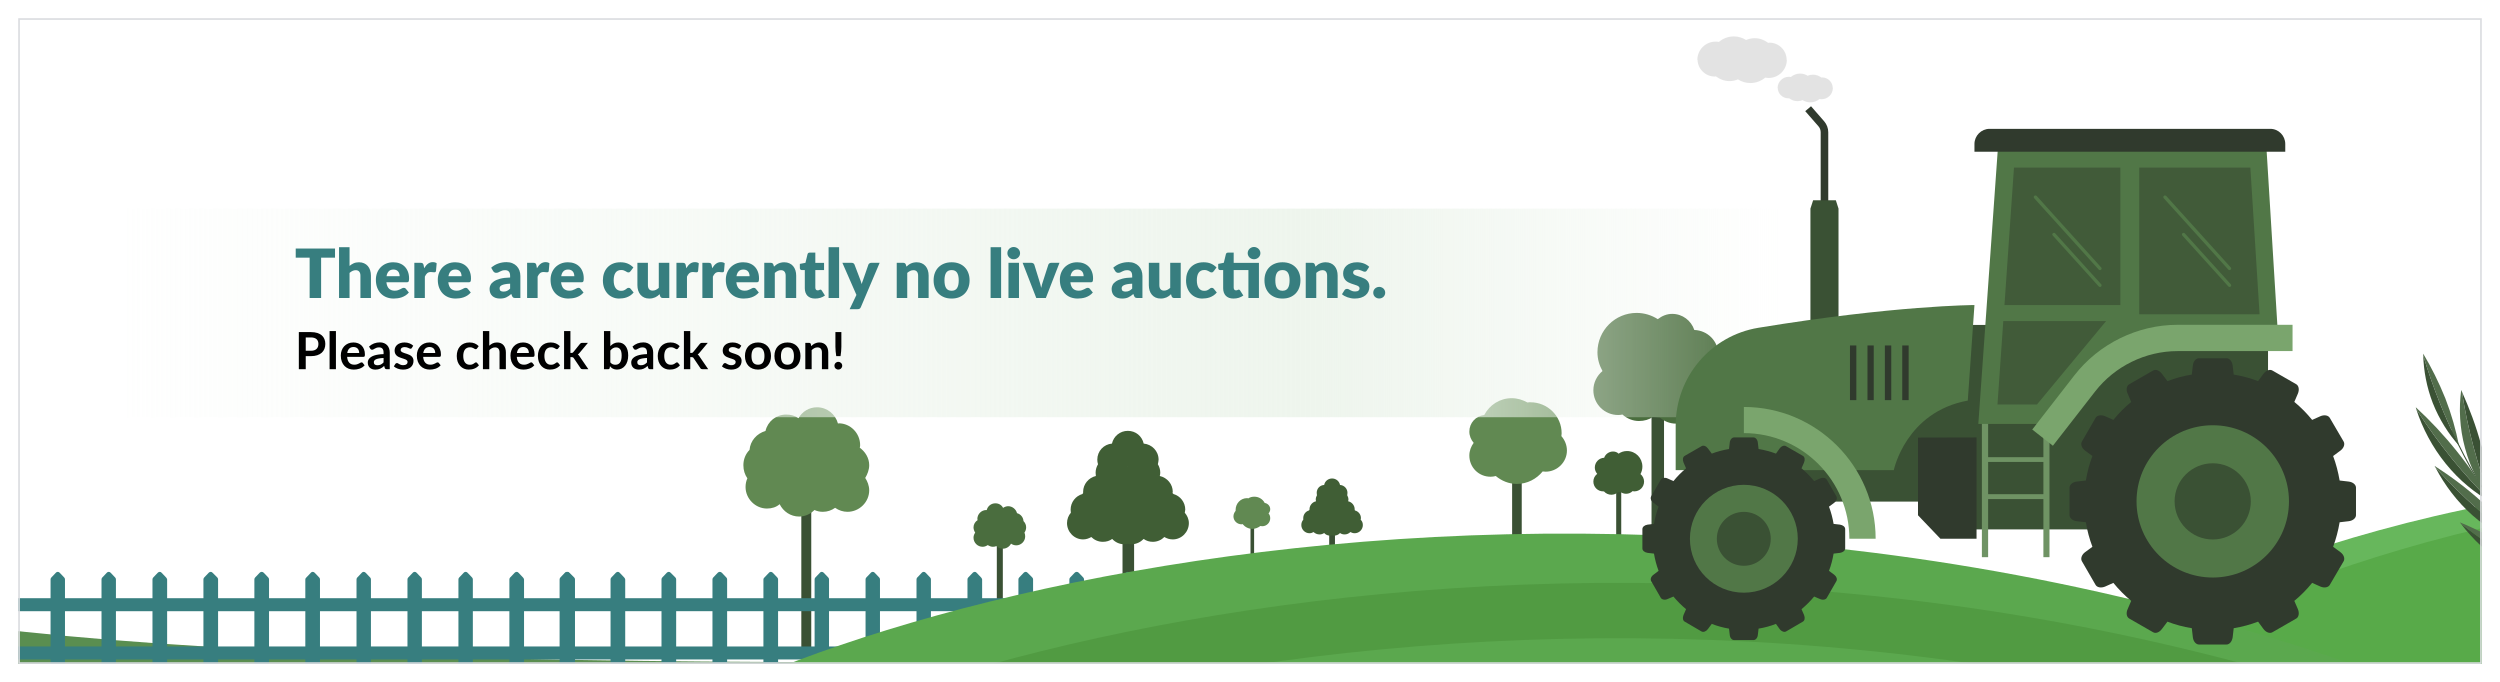 <svg width="1510" height="412" viewBox="0 0 1510 412" fill="none" xmlns="http://www.w3.org/2000/svg">
<g filter="url(#filter0_d_13214_20184)">
<g clip-path="url(#clip0_13214_20184)">
<rect x="11" y="8" width="1488" height="390" fill="white"/>
<g clip-path="url(#clip1_13214_20184)">
<path d="M1716.94 450.152H-106.066C-106.066 450.152 -128.277 352.949 -106.066 358.752C220.704 444.639 1716.94 358.752 1716.94 358.752V450.152Z" fill="#5A8E50"/>
<path d="M1005.07 325.421H997.523V247.078H1005.07V325.421Z" fill="#3A5134"/>
<path d="M1034.25 220.819C1036.43 218.208 1037.88 214.871 1037.88 211.244C1037.88 203.119 1031.49 196.591 1023.36 196.301C1021.47 190.643 1016.25 186.58 1010.01 186.58C1006.67 186.58 1003.76 187.886 1001.3 189.772C997.666 187.451 993.311 186 988.521 186C975.456 186 964.858 196.591 964.858 209.793C964.858 213.855 966.02 217.772 967.907 221.109C964.568 223.866 962.391 228.073 962.391 232.716C962.391 240.985 969.068 247.659 977.343 247.659C978.311 247.659 979.182 247.562 979.956 247.369C982.714 249.835 986.198 251.286 989.972 251.286C993.166 251.286 996.069 250.415 998.392 248.819C999.747 249.013 1001.15 249.158 1002.6 249.255C1005.21 251.431 1008.55 252.882 1012.33 252.882C1016.97 252.882 1021.04 250.85 1023.8 247.514C1024.23 247.514 1024.67 247.659 1025.1 247.659C1033.38 247.659 1040.05 240.985 1040.05 232.716C1040.05 227.783 1037.73 223.576 1034.25 220.819Z" fill="#4A6D3E"/>
<path d="M685 363H678V289H685V363Z" fill="#3A5134"/>
<path fill-rule="evenodd" clip-rule="evenodd" d="M718.076 312.945C718.076 318.313 713.721 322.81 708.35 322.81C706.463 322.81 704.721 322.23 703.269 321.359C701.527 323.1 699.059 324.261 696.301 324.261C694.269 324.261 692.382 323.681 690.785 322.52C688.898 324.406 686.43 325.712 683.526 325.712C682.752 325.712 681.978 325.615 681.204 325.422C680.43 325.615 679.655 325.712 678.881 325.712C675.978 325.712 673.51 324.406 671.768 322.52C670.171 323.681 668.284 324.261 666.106 324.261C663.348 324.261 660.88 323.1 659.138 321.359C657.687 322.23 655.945 322.81 654.203 322.81C648.832 322.81 644.477 318.313 644.477 312.945C644.477 310.624 645.348 308.302 646.799 306.706C646.702 306.029 646.654 305.401 646.654 304.82C646.654 300.323 649.703 296.551 653.767 295.39C653.864 295.197 654.009 295.003 654.203 294.81C654.203 294.52 654.203 294.375 654.203 294.084C654.203 289.442 657.542 285.525 661.897 284.509C661.8 283.832 661.751 283.155 661.751 282.478C661.751 280.592 662.332 278.851 663.203 277.4C662.913 276.53 662.768 275.514 662.768 274.644C662.768 269.421 666.687 265.359 671.623 264.924C672.639 260.426 676.558 257.234 681.204 257.234C685.994 257.234 689.769 260.426 690.785 264.924C695.72 265.359 699.785 269.421 699.785 274.644C699.785 275.514 699.495 276.53 699.35 277.4C700.221 278.851 700.801 280.592 700.801 282.478C700.801 283.155 700.704 283.832 700.511 284.509C705.011 285.525 708.35 289.442 708.35 294.084C708.35 294.375 708.205 294.52 708.205 294.81C708.398 295.003 708.592 295.197 708.785 295.39C712.85 296.551 715.899 300.323 715.899 304.82C715.802 305.401 715.705 306.029 715.608 306.706C717.06 308.302 718.076 310.624 718.076 312.945ZM681.349 278.996C681.252 278.996 681.204 278.948 681.204 278.851C681.204 278.948 681.204 278.996 681.204 278.996C681.204 278.996 681.252 278.996 681.349 278.996Z" fill="#405E35"/>
<path d="M484 394H490V291H484V394Z" fill="#3A5134"/>
<path d="M449 277.98C449 274.46 450.314 271.16 452.723 268.74C453.161 263.24 457.104 258.84 462.36 257.3C463.674 251.58 468.712 247.4 474.844 247.4C477.692 247.4 480.101 248.06 482.291 249.6C484.481 245.64 488.643 243 493.461 243C499.594 243 504.631 247.18 506.164 252.9C506.31 252.753 506.456 252.68 506.602 252.68C513.611 252.68 519.524 258.62 519.524 265.88C519.524 266.32 519.451 266.833 519.305 267.42C522.591 269.84 525 273.58 525 277.98C525 280.84 523.905 283.48 522.591 285.68C523.905 287.66 525 290.3 525 293.16C525 300.2 519.086 306.14 511.859 306.14C509.231 306.14 506.602 305.26 504.412 303.72C502.222 305.26 499.813 306.14 496.965 306.14C495.213 306.14 493.534 305.773 491.928 305.04C489.519 307.46 486.233 309 482.729 309C477.473 309 473.092 305.92 470.902 301.52C468.931 303.28 466.303 304.16 463.236 304.16C456.228 304.16 450.314 298.22 450.314 291.18C450.314 289.273 450.679 287.513 451.409 285.9C449.876 283.7 449 281.06 449 277.98Z" fill="#618952"/>
<path d="M755.305 333.559H757.482V310.637H755.305V333.559Z" fill="#3A5134"/>
<path d="M746.307 305.56C746.307 305.366 746.307 305.173 746.307 304.979C746.307 301.062 749.355 297.871 753.275 297.871C753.565 297.871 753.807 297.919 754 298.016C755.017 297.29 756.323 297 757.63 297C760.243 297 762.71 298.451 763.872 300.772C765.759 301.062 767.211 302.658 767.211 304.544C767.211 305.56 766.775 306.43 766.194 307.156C766.92 307.881 767.211 308.897 767.211 310.057C767.211 312.669 765.033 314.845 762.42 314.845C762.033 314.845 761.646 314.796 761.259 314.7C759.952 315.715 758.21 316.441 756.468 316.441C754 316.441 751.968 315.28 750.516 313.539C750.323 313.636 750.129 313.684 749.936 313.684C747.178 313.684 745 311.508 745 308.897C745 307.591 745.581 306.43 746.307 305.56Z" fill="#618952"/>
<path d="M802.836 328.072H806.32V302.248H802.836V328.072Z" fill="#3A5134"/>
<path fill-rule="evenodd" clip-rule="evenodd" d="M787.161 310.954C787.161 310.567 787.161 310.228 787.161 309.938C787.161 307.762 788.613 305.876 790.645 305.296C790.742 305.199 790.839 305.054 790.936 304.86C790.936 304.764 790.936 304.667 790.936 304.57C790.936 302.249 792.678 300.218 794.855 299.783C794.758 299.396 794.71 299.057 794.71 298.767C794.71 297.751 795 296.881 795.436 296.156C795.339 295.672 795.291 295.188 795.291 294.705C795.291 292.093 797.178 290.062 799.791 289.917C800.226 287.596 802.259 286 804.581 286C806.904 286 808.936 287.596 809.372 289.917C811.84 290.062 813.872 292.093 813.872 294.705C813.872 295.188 813.824 295.672 813.727 296.156C814.162 296.881 814.453 297.751 814.453 298.767C814.453 299.057 814.404 299.396 814.308 299.783C816.485 300.218 818.227 302.249 818.227 304.57C818.227 304.667 818.227 304.764 818.227 304.86C818.324 305.054 818.372 305.199 818.372 305.296C820.55 305.876 822.001 307.762 822.001 309.938C822.001 310.228 821.953 310.567 821.856 310.954C822.727 311.679 823.163 312.84 823.163 314.145C823.163 316.757 820.985 319.078 818.227 319.078C817.211 319.078 816.485 318.788 815.614 318.353C814.743 319.223 813.582 319.803 812.13 319.803C811.114 319.803 810.098 319.513 809.372 318.933C808.501 319.949 807.194 320.529 805.743 320.529C805.356 320.529 804.968 320.481 804.581 320.384C804.194 320.481 803.807 320.529 803.42 320.529C801.968 320.529 800.662 319.949 799.791 318.933C798.92 319.513 798.049 319.803 797.033 319.803C795.581 319.803 794.275 319.223 793.404 318.353C792.678 318.788 791.807 319.078 790.936 319.078C788.177 319.078 786 316.757 786 314.145C786 312.84 786.436 311.679 787.161 310.954Z" fill="#405E35"/>
<path d="M976.18 324.406H979.228V293.504H976.18V324.406Z" fill="#3A5134"/>
<path d="M964.713 283.202C963.842 282.187 963.262 280.881 963.262 279.43C963.262 276.239 965.729 273.627 968.923 273.482C969.649 271.306 971.826 269.71 974.294 269.71C975.601 269.71 976.762 270.145 977.633 271.016C979.085 270 980.827 269.42 982.714 269.42C987.94 269.42 992.005 273.627 992.005 278.85C992.005 280.446 991.569 282.042 990.843 283.348C992.15 284.363 993.021 286.104 993.021 287.845C993.021 291.182 990.408 293.793 987.069 293.793C986.779 293.793 986.44 293.745 986.053 293.648C985.037 294.664 983.73 295.244 982.133 295.244C980.972 295.244 979.811 294.809 978.794 294.229C978.311 294.325 977.778 294.374 977.198 294.374C976.181 295.244 974.73 295.824 973.278 295.824C971.536 295.824 969.939 295.099 968.778 293.793C968.681 293.793 968.536 293.793 968.342 293.793C965.004 293.793 962.391 291.182 962.391 287.845C962.391 285.959 963.262 284.363 964.713 283.202Z" fill="#405E35"/>
<path d="M919.127 334.996H913.32V273.918H919.127V334.996Z" fill="#3A5134"/>
<path d="M943.083 260.426C943.083 259.846 943.228 259.266 943.228 258.686C943.228 248.385 934.809 239.97 924.357 239.97C923.776 239.97 923.195 239.97 922.615 240.115C919.711 238.519 916.518 237.504 913.034 237.504C905.921 237.504 899.678 241.566 896.485 247.659C891.404 248.24 887.484 252.447 887.484 257.67C887.484 260.281 888.501 262.603 890.097 264.489C888.501 266.665 887.484 269.276 887.484 272.178C887.484 279.287 893.146 284.945 900.259 284.945C901.42 284.945 902.437 284.8 903.453 284.51C906.937 287.411 911.292 289.297 916.227 289.297C922.47 289.297 928.131 286.251 931.76 281.753C932.341 281.753 932.922 281.898 933.502 281.898C940.615 281.898 946.422 276.095 946.422 269.131C946.422 265.794 945.116 262.748 943.083 260.426Z" fill="#618952"/>
<path d="M605.707 361.643H602.078V323.922H605.707V361.643Z" fill="#3A5134"/>
<path d="M619.792 315.508C619.792 314.057 619.211 312.751 618.195 311.736C618.05 309.415 616.453 307.529 614.275 306.948C613.695 304.627 611.517 302.741 608.904 302.741C607.888 302.741 606.727 303.176 605.856 303.756C604.985 302.016 603.243 301 601.21 301C598.597 301 596.565 302.741 595.984 305.062C595.887 305.062 595.791 305.062 595.694 305.062C592.791 305.062 590.323 307.529 590.323 310.43C590.323 310.624 590.371 310.865 590.468 311.156C589.016 312.026 588 313.767 588 315.508C588 316.669 588.436 317.829 589.016 318.7C588.436 319.57 588 320.586 588 321.746C588 324.793 590.468 327.259 593.516 327.259C594.678 327.259 595.694 326.824 596.565 326.244C597.581 326.824 598.597 327.259 599.759 327.259C600.533 327.259 601.21 327.114 601.791 326.824C602.807 327.84 604.259 328.42 605.71 328.42C607.888 328.42 609.775 327.114 610.646 325.373C611.517 325.954 612.533 326.389 613.84 326.389C616.743 326.389 619.211 323.923 619.211 321.021C619.211 320.15 619.066 319.377 618.775 318.7C619.356 317.829 619.792 316.814 619.792 315.508Z" fill="#4A6D3E"/>
<path d="M-149.906 366.151V358.316H342.789V366.151H-149.906Z" fill="#377E7F"/>
<path d="M-149.906 395.311V387.477H342.789V395.311H-149.906Z" fill="#377E7F"/>
<path d="M39.249 406.919H30.539V347.001C30.539 346.517 30.684 346.13 30.975 345.84L33.733 342.939C34.313 342.213 35.475 342.213 36.055 342.939L38.814 345.84C39.104 346.13 39.249 346.517 39.249 347.001V406.919Z" fill="#377E7F"/>
<path d="M70.022 406.919H61.312V347.001C61.312 346.517 61.458 346.13 61.748 345.84L64.506 342.939C65.087 342.213 66.248 342.213 66.829 342.939L69.587 345.84C69.877 346.13 70.022 346.517 70.022 347.001V406.919Z" fill="#377E7F"/>
<path d="M100.949 406.919H92.094V347.001C92.094 346.517 92.239 346.13 92.529 345.84L95.287 342.939C96.013 342.213 97.029 342.213 97.61 342.939L100.368 345.84C100.659 346.13 100.852 346.517 100.949 347.001V406.919Z" fill="#377E7F"/>
<path d="M131.722 406.919H122.867V347.001C122.867 346.517 123.012 346.13 123.303 345.84L126.061 342.939C126.787 342.213 127.803 342.213 128.384 342.939L131.287 345.84C131.577 346.13 131.722 346.517 131.722 347.001V406.919Z" fill="#377E7F"/>
<path d="M162.496 406.919H153.641V347.001C153.641 346.517 153.786 346.13 154.076 345.84L156.834 342.939C157.56 342.213 158.576 342.213 159.302 342.939L162.06 345.84C162.351 346.13 162.496 346.517 162.496 347.001V406.919Z" fill="#377E7F"/>
<path d="M193.269 406.919H184.414V347.001C184.414 346.517 184.608 346.13 184.995 345.84L187.753 342.939C188.334 342.213 189.35 342.213 190.076 342.939L192.834 345.84C193.124 346.13 193.269 346.517 193.269 347.001V406.919Z" fill="#377E7F"/>
<path d="M224.046 406.919H215.336V347.001C215.336 346.517 215.481 346.13 215.771 345.84L218.53 342.939C219.11 342.213 220.126 342.213 220.852 342.939L223.61 345.84C223.901 346.13 224.046 346.517 224.046 347.001V406.919Z" fill="#377E7F"/>
<path d="M254.819 406.919H246.109V347.001C246.109 346.517 246.255 346.13 246.545 345.84L249.303 342.939C249.884 342.213 251.045 342.213 251.626 342.939L254.384 345.84C254.674 346.13 254.819 346.517 254.819 347.001V406.919Z" fill="#377E7F"/>
<path d="M285.601 406.919H276.891V347.001C276.891 346.517 277.036 346.13 277.326 345.84L280.084 342.939C280.665 342.213 281.826 342.213 282.407 342.939L285.165 345.84C285.455 346.13 285.601 346.517 285.601 347.001V406.919Z" fill="#377E7F"/>
<path d="M316.519 406.919H307.664V347.001C307.664 346.517 307.809 346.13 308.1 345.84L310.858 342.939C311.584 342.213 312.6 342.213 313.18 342.939L315.939 345.84C316.229 346.13 316.422 346.517 316.519 347.001V406.919Z" fill="#377E7F"/>
<path d="M347.293 406.919H338.438V347.001C338.438 346.517 338.583 346.13 338.873 345.84L341.631 342.939C342.357 342.213 343.373 342.213 343.954 342.939L346.857 345.84C347.147 346.13 347.293 346.517 347.293 347.001V406.919Z" fill="#377E7F"/>
<path d="M342.352 366.151V358.316H835.047V366.151H342.352Z" fill="#377E7F"/>
<path d="M342.352 395.311V387.477H835.047V395.311H342.352Z" fill="#377E7F"/>
<path d="M346.71 406.919H338V347.001C338 346.517 338.145 346.13 338.435 345.84L341.194 342.939C341.774 342.213 342.936 342.213 343.516 342.939L346.275 345.84C346.565 346.13 346.71 346.517 346.71 347.001V406.919Z" fill="#377E7F"/>
<path d="M377.629 406.919H368.773V347.001C368.773 346.517 368.919 346.13 369.209 345.84L371.967 342.939C372.693 342.213 373.709 342.213 374.29 342.939L377.048 345.84C377.338 346.13 377.532 346.517 377.629 347.001V406.919Z" fill="#377E7F"/>
<path d="M408.402 406.919H399.547V347.001C399.547 346.517 399.692 346.13 399.982 345.84L402.741 342.939C403.466 342.213 404.483 342.213 405.063 342.939L407.967 345.84C408.257 346.13 408.402 346.517 408.402 347.001V406.919Z" fill="#377E7F"/>
<path d="M439.183 406.919H430.328V347.001C430.328 346.517 430.473 346.13 430.764 345.84L433.522 342.939C434.248 342.213 435.264 342.213 435.99 342.939L438.748 345.84C439.038 346.13 439.183 346.517 439.183 347.001V406.919Z" fill="#377E7F"/>
<path d="M469.957 406.919H461.102V347.001C461.102 346.517 461.295 346.13 461.682 345.84L464.44 342.939C465.021 342.213 466.037 342.213 466.763 342.939L469.521 345.84C469.812 346.13 469.957 346.517 469.957 347.001V406.919Z" fill="#377E7F"/>
<path d="M500.733 406.919H492.023V347.001C492.023 346.517 492.169 346.13 492.459 345.84L495.217 342.939C495.798 342.213 496.814 342.213 497.54 342.939L500.298 345.84C500.588 346.13 500.733 346.517 500.733 347.001V406.919Z" fill="#377E7F"/>
<path d="M531.507 406.919H522.797V347.001C522.797 346.517 522.942 346.13 523.232 345.84L525.991 342.939C526.571 342.213 527.733 342.213 528.313 342.939L531.071 345.84C531.362 346.13 531.507 346.517 531.507 347.001V406.919Z" fill="#377E7F"/>
<path d="M562.28 406.919H553.57V347.001C553.57 346.517 553.715 346.13 554.006 345.84L556.764 342.939C557.345 342.213 558.506 342.213 559.087 342.939L561.845 345.84C562.135 346.13 562.28 346.517 562.28 347.001V406.919Z" fill="#377E7F"/>
<path d="M593.207 406.919H584.352V347.001C584.352 346.517 584.497 346.13 584.787 345.84L587.545 342.939C588.271 342.213 589.287 342.213 589.868 342.939L592.626 345.84C592.916 346.13 593.11 346.517 593.207 347.001V406.919Z" fill="#377E7F"/>
<path d="M623.98 406.919H615.125V347.001C615.125 346.517 615.27 346.13 615.56 345.84L618.319 342.939C619.044 342.213 620.061 342.213 620.641 342.939L623.545 345.84C623.835 346.13 623.98 346.517 623.98 347.001V406.919Z" fill="#377E7F"/>
<path d="M654.754 406.919H645.898V347.001C645.898 346.517 646.044 346.13 646.334 345.84L649.092 342.939C649.818 342.213 650.834 342.213 651.56 342.939L654.318 345.84C654.608 346.13 654.754 346.517 654.754 347.001V406.919Z" fill="#377E7F"/>
<path d="M685.527 406.919H676.672V347.001C676.672 346.517 676.865 346.13 677.253 345.84L680.011 342.939C680.591 342.213 681.608 342.213 682.333 342.939L685.092 345.84C685.382 346.13 685.527 346.517 685.527 347.001V406.919Z" fill="#377E7F"/>
<path d="M716.304 406.919H707.594V347.001C707.594 346.517 707.739 346.13 708.029 345.84L710.787 342.939C711.368 342.213 712.384 342.213 713.11 342.939L715.868 345.84C716.159 346.13 716.304 346.517 716.304 347.001V406.919Z" fill="#377E7F"/>
<path d="M747.077 406.919H738.367V347.001C738.367 346.517 738.512 346.13 738.803 345.84L741.561 342.939C742.142 342.213 743.303 342.213 743.884 342.939L746.642 345.84C746.932 346.13 747.077 346.517 747.077 347.001V406.919Z" fill="#377E7F"/>
<path d="M777.858 406.919H769.148V347.001C769.148 346.517 769.294 346.13 769.584 345.84L772.342 342.939C772.923 342.213 774.084 342.213 774.665 342.939L777.423 345.84C777.713 346.13 777.858 346.517 777.858 347.001V406.919Z" fill="#377E7F"/>
<path d="M808.777 406.919H799.922V347.001C799.922 346.517 800.067 346.13 800.357 345.84L803.116 342.939C803.841 342.213 804.858 342.213 805.438 342.939L808.196 345.84C808.487 346.13 808.68 346.517 808.777 347.001V406.919Z" fill="#377E7F"/>
<path d="M839.55 406.919H830.695V347.001C830.695 346.517 830.84 346.13 831.131 345.84L833.889 342.939C834.615 342.213 835.631 342.213 836.212 342.939L839.115 345.84C839.405 346.13 839.55 346.517 839.55 347.001V406.919Z" fill="#377E7F"/>
<path d="M1005.34 -0.465C1002.58 -0.465 1000.11 0.26 997.642 1.421C993.287 -3.657 986.9 -6.849 979.641 -6.849C977.899 -6.849 976.206 -6.704 974.56 -6.414C967.302 -16.134 955.834 -22.518 942.769 -22.518C930.865 -22.518 920.413 -17.295 913.155 -9.025C909.961 -10.186 906.622 -11.056 902.993 -11.056C893.848 -11.056 885.718 -6.559 880.638 0.26C879.331 -0.03 878.17 -0.465 876.718 -0.465C866.992 -0.465 859.008 7.369 859.008 17.089H1023.05C1023.05 7.369 1015.06 -0.465 1005.34 -0.465Z" fill="white"/>
<path d="M518.445 220.49C518.009 220.49 517.574 220.635 517.138 220.635C513.509 217.878 509.009 216.137 504.073 216.137C501.17 216.137 498.267 216.718 495.654 217.878C492.17 215.702 488.105 214.396 483.75 214.396C478.089 214.396 473.008 216.428 469.088 219.764C468.024 219.571 466.959 219.474 465.895 219.474C456.023 219.474 448.039 227.454 448.039 237.319H535.284C535.284 228.034 527.736 220.49 518.445 220.49Z" fill="white"/>
<path d="M1277.95 378.192C1277.95 378.192 1477.27 268.948 1708.37 290.274V450.152H1321.21L1277.95 378.192Z" fill="#67B75C"/>
<path d="M1306.55 385.447C1306.55 385.447 1505.87 276.202 1736.97 297.383V457.406H1349.96L1306.55 385.447Z" fill="#58AA49"/>
<path d="M376.18 450.151C482.587 362.668 1055.41 193.506 1598.92 474.815H401.874L376.18 450.151Z" fill="#5BA84E"/>
<path d="M408.117 479.893C514.379 392.41 1087.35 223.248 1630.71 504.557H433.667L408.117 479.893Z" fill="#519B42"/>
<path d="M408.117 513.406C514.379 425.924 1087.35 256.616 1630.71 538.07H433.667L408.117 513.406Z" fill="#5BA84E"/>
<path d="M1685.58 433.902C1685.48 434.096 1685.44 434.337 1685.44 434.628C1593.84 407.498 1519.51 342.212 1480.46 256.905C1480.65 256.809 1480.85 256.712 1481.04 256.615C1519.95 341.777 1594.27 406.917 1685.58 433.902Z" fill="#3A5134"/>
<path d="M1516.9 328.72C1506.45 322.046 1495.99 316.678 1485.69 312.471C1485.88 312.761 1486.12 313.051 1486.41 313.341C1505.14 328.139 1525.03 340.326 1545.21 350.191C1536.64 342.502 1527.35 335.393 1516.9 328.72Z" fill="#526D4B"/>
<path d="M1486.41 313.342C1493.53 322.772 1502.53 331.187 1512.83 337.715C1523.58 344.534 1534.61 348.451 1545.21 350.192C1525.03 340.327 1505.14 328.14 1486.41 313.342Z" fill="#3A5134"/>
<path d="M1499.04 300.139C1489.75 291.724 1480.17 284.615 1470.45 278.377C1470.64 278.764 1470.83 279.102 1471.03 279.393C1487.43 297.527 1505.14 313.051 1523.87 326.253C1516.61 317.258 1508.48 308.553 1499.04 300.139Z" fill="#526D4B"/>
<path d="M1471.02 279.393C1476.54 289.983 1484.09 299.994 1493.38 308.263C1503.11 316.823 1513.56 322.771 1523.86 326.253C1505.14 313.051 1487.43 297.527 1471.02 279.393Z" fill="#3A5134"/>
<path d="M1484.24 269.963C1476.25 259.953 1467.84 250.958 1459.12 242.979C1459.22 243.365 1459.32 243.752 1459.42 244.139C1472.92 265.176 1488.16 284.036 1505 300.43C1499.19 290.274 1492.37 280.119 1484.24 269.963Z" fill="#526D4B"/>
<path d="M1459.41 244.139C1463.19 255.745 1469.14 267.061 1477.12 276.927C1485.4 287.227 1495.12 295.062 1505 300.429C1488.16 284.035 1472.91 265.175 1459.41 244.139Z" fill="#3A5134"/>
<path d="M1488.88 267.64C1485.54 255.454 1485.11 243.412 1486.56 232.531C1486.66 232.821 1486.8 233.16 1487 233.547C1490.48 256.179 1496.43 278.521 1505 300.428C1497.88 290.998 1492.22 279.972 1488.88 267.64Z" fill="#526D4B"/>
<path d="M1487 233.547C1491.5 243.702 1495.56 254.293 1498.61 265.754C1501.95 277.651 1503.98 289.257 1505 300.428C1496.44 278.521 1490.48 256.179 1487 233.547Z" fill="#3A5134"/>
<path d="M1476.98 237.61C1473.06 227.889 1468.56 218.895 1463.62 210.625C1463.62 210.915 1463.62 211.254 1463.62 211.641C1469.29 230.646 1476.54 248.781 1485.25 266.19C1483.37 256.76 1480.75 247.33 1476.98 237.61Z" fill="#526D4B"/>
<path d="M1463.62 211.641C1463.92 220.926 1465.66 230.791 1469.43 240.511C1473.35 250.377 1478.87 259.082 1485.25 266.191C1476.54 248.781 1469.29 230.646 1463.62 211.641Z" fill="#3A5134"/>
<rect x="75" y="123" width="1223" height="126" fill="url(#paint0_linear_13214_20184)"/>
<path d="M202.354 152.625H193.949V177H187.02V152.625H178.615V147.131H202.354V152.625ZM211.132 157.607C211.897 156.951 212.724 156.425 213.612 156.028C214.514 155.618 215.587 155.413 216.831 155.413C217.992 155.413 219.017 155.618 219.906 156.028C220.808 156.425 221.566 156.985 222.181 157.709C222.796 158.42 223.261 159.274 223.575 160.272C223.889 161.256 224.047 162.329 224.047 163.49V177H217.692V163.49C217.692 162.452 217.452 161.645 216.974 161.071C216.496 160.484 215.792 160.19 214.863 160.19C214.166 160.19 213.51 160.34 212.895 160.641C212.293 160.928 211.706 161.324 211.132 161.83V177H204.777V146.311H211.132V157.607ZM241.382 163.818C241.382 163.313 241.314 162.821 241.177 162.342C241.054 161.864 240.842 161.44 240.541 161.071C240.254 160.689 239.872 160.381 239.393 160.149C238.915 159.917 238.334 159.8 237.651 159.8C236.448 159.8 235.505 160.149 234.822 160.846C234.139 161.529 233.688 162.52 233.469 163.818H241.382ZM233.387 167.508C233.592 169.285 234.132 170.577 235.006 171.383C235.881 172.176 237.009 172.572 238.389 172.572C239.127 172.572 239.762 172.483 240.295 172.305C240.828 172.128 241.3 171.93 241.71 171.711C242.134 171.492 242.516 171.294 242.858 171.116C243.213 170.939 243.582 170.85 243.965 170.85C244.471 170.85 244.853 171.034 245.113 171.403L246.958 173.679C246.302 174.431 245.591 175.046 244.826 175.524C244.074 175.989 243.295 176.358 242.489 176.631C241.696 176.891 240.897 177.068 240.09 177.164C239.298 177.273 238.539 177.328 237.815 177.328C236.325 177.328 234.924 177.089 233.612 176.61C232.314 176.118 231.173 175.394 230.189 174.438C229.219 173.481 228.446 172.292 227.872 170.87C227.312 169.449 227.032 167.795 227.032 165.909C227.032 164.488 227.271 163.142 227.749 161.871C228.241 160.6 228.938 159.486 229.84 158.529C230.756 157.573 231.856 156.814 233.141 156.254C234.439 155.694 235.902 155.413 237.528 155.413C238.936 155.413 240.22 155.632 241.382 156.069C242.557 156.507 243.562 157.142 244.395 157.976C245.243 158.81 245.899 159.835 246.363 161.051C246.842 162.254 247.081 163.62 247.081 165.151C247.081 165.629 247.06 166.019 247.019 166.319C246.978 166.62 246.903 166.859 246.794 167.037C246.685 167.215 246.534 167.338 246.343 167.406C246.165 167.474 245.933 167.508 245.646 167.508H233.387ZM256.206 159.021C256.862 157.873 257.614 156.971 258.461 156.315C259.322 155.659 260.306 155.331 261.413 155.331C262.37 155.331 263.149 155.557 263.75 156.008L263.34 160.682C263.272 160.983 263.155 161.188 262.991 161.297C262.841 161.406 262.629 161.461 262.356 161.461C262.247 161.461 262.103 161.454 261.925 161.44C261.748 161.427 261.563 161.413 261.372 161.399C261.181 161.372 260.982 161.352 260.777 161.338C260.586 161.311 260.408 161.297 260.244 161.297C259.315 161.297 258.57 161.543 258.01 162.035C257.463 162.527 256.999 163.21 256.616 164.085V177H250.261V155.741H254.033C254.347 155.741 254.607 155.769 254.812 155.824C255.031 155.878 255.208 155.967 255.345 156.09C255.495 156.199 255.605 156.35 255.673 156.541C255.755 156.732 255.823 156.965 255.878 157.238L256.206 159.021ZM278.778 163.818C278.778 163.313 278.71 162.821 278.573 162.342C278.45 161.864 278.238 161.44 277.938 161.071C277.651 160.689 277.268 160.381 276.79 160.149C276.311 159.917 275.731 159.8 275.047 159.8C273.845 159.8 272.902 160.149 272.218 160.846C271.535 161.529 271.084 162.52 270.865 163.818H278.778ZM270.783 167.508C270.988 169.285 271.528 170.577 272.403 171.383C273.277 172.176 274.405 172.572 275.785 172.572C276.523 172.572 277.159 172.483 277.692 172.305C278.225 172.128 278.696 171.93 279.106 171.711C279.53 171.492 279.913 171.294 280.254 171.116C280.61 170.939 280.979 170.85 281.361 170.85C281.867 170.85 282.25 171.034 282.509 171.403L284.354 173.679C283.698 174.431 282.988 175.046 282.222 175.524C281.471 175.989 280.692 176.358 279.885 176.631C279.093 176.891 278.293 177.068 277.487 177.164C276.694 177.273 275.936 177.328 275.211 177.328C273.722 177.328 272.321 177.089 271.009 176.61C269.71 176.118 268.569 175.394 267.585 174.438C266.615 173.481 265.843 172.292 265.269 170.87C264.708 169.449 264.428 167.795 264.428 165.909C264.428 164.488 264.667 163.142 265.146 161.871C265.638 160.6 266.335 159.486 267.237 158.529C268.152 157.573 269.253 156.814 270.537 156.254C271.836 155.694 273.298 155.413 274.924 155.413C276.332 155.413 277.617 155.632 278.778 156.069C279.954 156.507 280.958 157.142 281.792 157.976C282.639 158.81 283.295 159.835 283.76 161.051C284.238 162.254 284.477 163.62 284.477 165.151C284.477 165.629 284.457 166.019 284.416 166.319C284.375 166.62 284.3 166.859 284.19 167.037C284.081 167.215 283.931 167.338 283.739 167.406C283.562 167.474 283.329 167.508 283.042 167.508H270.783ZM308.114 168.349C306.843 168.404 305.798 168.513 304.978 168.677C304.158 168.841 303.508 169.046 303.03 169.292C302.552 169.538 302.217 169.818 302.026 170.132C301.848 170.447 301.759 170.788 301.759 171.157C301.759 171.882 301.957 172.394 302.354 172.695C302.75 172.982 303.331 173.125 304.096 173.125C304.916 173.125 305.634 172.982 306.249 172.695C306.864 172.408 307.485 171.943 308.114 171.301V168.349ZM296.675 158.693C297.96 157.559 299.381 156.719 300.939 156.172C302.511 155.612 304.192 155.331 305.982 155.331C307.267 155.331 308.422 155.543 309.447 155.967C310.485 156.377 311.36 156.958 312.071 157.709C312.795 158.447 313.348 159.329 313.731 160.354C314.114 161.379 314.305 162.5 314.305 163.716V177H311.394C310.793 177 310.335 176.918 310.021 176.754C309.72 176.59 309.467 176.248 309.262 175.729L308.811 174.56C308.278 175.011 307.766 175.408 307.274 175.749C306.782 176.091 306.269 176.385 305.736 176.631C305.217 176.863 304.656 177.034 304.055 177.144C303.467 177.267 302.811 177.328 302.087 177.328C301.117 177.328 300.235 177.205 299.443 176.959C298.65 176.699 297.973 176.323 297.413 175.831C296.866 175.339 296.443 174.731 296.142 174.007C295.841 173.269 295.691 172.422 295.691 171.465C295.691 170.7 295.882 169.927 296.265 169.148C296.648 168.356 297.311 167.638 298.254 166.996C299.197 166.34 300.468 165.793 302.067 165.356C303.666 164.919 305.681 164.673 308.114 164.618V163.716C308.114 162.472 307.854 161.577 307.335 161.03C306.829 160.47 306.105 160.19 305.162 160.19C304.41 160.19 303.795 160.272 303.317 160.436C302.839 160.6 302.408 160.784 302.026 160.989C301.657 161.194 301.294 161.379 300.939 161.543C300.584 161.707 300.16 161.789 299.668 161.789C299.231 161.789 298.862 161.68 298.561 161.461C298.26 161.242 298.014 160.983 297.823 160.682L296.675 158.693ZM324.312 159.021C324.968 157.873 325.72 156.971 326.567 156.315C327.428 155.659 328.412 155.331 329.519 155.331C330.476 155.331 331.255 155.557 331.856 156.008L331.446 160.682C331.378 160.983 331.262 161.188 331.098 161.297C330.948 161.406 330.736 161.461 330.462 161.461C330.353 161.461 330.21 161.454 330.032 161.44C329.854 161.427 329.67 161.413 329.478 161.399C329.287 161.372 329.089 161.352 328.884 161.338C328.693 161.311 328.515 161.297 328.351 161.297C327.422 161.297 326.677 161.543 326.116 162.035C325.57 162.527 325.105 163.21 324.722 164.085V177H318.367V155.741H322.139C322.454 155.741 322.713 155.769 322.918 155.824C323.137 155.878 323.315 155.967 323.451 156.09C323.602 156.199 323.711 156.35 323.779 156.541C323.861 156.732 323.93 156.965 323.984 157.238L324.312 159.021ZM346.885 163.818C346.885 163.313 346.816 162.821 346.68 162.342C346.557 161.864 346.345 161.44 346.044 161.071C345.757 160.689 345.375 160.381 344.896 160.149C344.418 159.917 343.837 159.8 343.154 159.8C341.951 159.8 341.008 160.149 340.325 160.846C339.641 161.529 339.19 162.52 338.972 163.818H346.885ZM338.89 167.508C339.095 169.285 339.635 170.577 340.509 171.383C341.384 172.176 342.511 172.572 343.892 172.572C344.63 172.572 345.265 172.483 345.798 172.305C346.331 172.128 346.803 171.93 347.213 171.711C347.636 171.492 348.019 171.294 348.361 171.116C348.716 170.939 349.085 170.85 349.468 170.85C349.973 170.85 350.356 171.034 350.616 171.403L352.461 173.679C351.805 174.431 351.094 175.046 350.329 175.524C349.577 175.989 348.798 176.358 347.992 176.631C347.199 176.891 346.4 177.068 345.593 177.164C344.801 177.273 344.042 177.328 343.318 177.328C341.828 177.328 340.427 177.089 339.115 176.61C337.817 176.118 336.676 175.394 335.692 174.438C334.721 173.481 333.949 172.292 333.375 170.87C332.815 169.449 332.535 167.795 332.535 165.909C332.535 164.488 332.774 163.142 333.252 161.871C333.744 160.6 334.441 159.486 335.343 158.529C336.259 157.573 337.359 156.814 338.644 156.254C339.942 155.694 341.404 155.413 343.031 155.413C344.438 155.413 345.723 155.632 346.885 156.069C348.06 156.507 349.065 157.142 349.898 157.976C350.746 158.81 351.402 159.835 351.866 161.051C352.345 162.254 352.584 163.62 352.584 165.151C352.584 165.629 352.563 166.019 352.522 166.319C352.481 166.62 352.406 166.859 352.297 167.037C352.187 167.215 352.037 167.338 351.846 167.406C351.668 167.474 351.436 167.508 351.149 167.508H338.89ZM380.874 160.784C380.683 161.017 380.498 161.201 380.321 161.338C380.143 161.475 379.89 161.543 379.562 161.543C379.248 161.543 378.961 161.468 378.701 161.317C378.455 161.167 378.175 161.003 377.861 160.825C377.546 160.634 377.177 160.463 376.754 160.313C376.33 160.163 375.804 160.087 375.175 160.087C374.396 160.087 373.72 160.231 373.146 160.518C372.585 160.805 372.121 161.215 371.752 161.748C371.383 162.281 371.109 162.937 370.932 163.716C370.754 164.481 370.665 165.349 370.665 166.319C370.665 168.356 371.055 169.921 371.834 171.014C372.626 172.107 373.713 172.654 375.093 172.654C375.831 172.654 376.412 172.565 376.836 172.387C377.273 172.196 377.642 171.991 377.943 171.772C378.243 171.54 378.517 171.328 378.763 171.137C379.022 170.946 379.343 170.85 379.726 170.85C380.232 170.85 380.614 171.034 380.874 171.403L382.719 173.679C382.063 174.431 381.373 175.046 380.649 175.524C379.924 175.989 379.179 176.358 378.414 176.631C377.662 176.891 376.904 177.068 376.139 177.164C375.373 177.273 374.628 177.328 373.904 177.328C372.606 177.328 371.362 177.082 370.173 176.59C368.998 176.098 367.959 175.387 367.057 174.458C366.169 173.515 365.458 172.36 364.925 170.993C364.406 169.627 364.146 168.069 364.146 166.319C364.146 164.789 364.372 163.361 364.823 162.035C365.287 160.696 365.964 159.541 366.852 158.57C367.754 157.586 368.861 156.814 370.173 156.254C371.499 155.694 373.029 155.413 374.765 155.413C376.432 155.413 377.895 155.68 379.152 156.213C380.409 156.746 381.544 157.525 382.555 158.55L380.874 160.784ZM404.258 155.741V177H400.322C399.529 177 399.01 176.645 398.764 175.934L398.395 174.704C397.985 175.1 397.561 175.462 397.124 175.79C396.686 176.105 396.215 176.378 395.709 176.61C395.217 176.829 394.677 177 394.09 177.123C393.516 177.26 392.887 177.328 392.204 177.328C391.042 177.328 390.01 177.13 389.108 176.733C388.22 176.323 387.468 175.756 386.853 175.032C386.238 174.308 385.773 173.453 385.459 172.469C385.145 171.485 384.988 170.406 384.988 169.23V155.741H391.343V169.23C391.343 170.283 391.582 171.096 392.06 171.67C392.538 172.244 393.242 172.531 394.172 172.531C394.869 172.531 395.518 172.387 396.119 172.1C396.734 171.8 397.329 171.397 397.903 170.891V155.741H404.258ZM414.52 159.021C415.176 157.873 415.928 156.971 416.775 156.315C417.636 155.659 418.62 155.331 419.727 155.331C420.684 155.331 421.463 155.557 422.064 156.008L421.654 160.682C421.586 160.983 421.47 161.188 421.306 161.297C421.156 161.406 420.944 161.461 420.67 161.461C420.561 161.461 420.418 161.454 420.24 161.44C420.062 161.427 419.878 161.413 419.686 161.399C419.495 161.372 419.297 161.352 419.092 161.338C418.901 161.311 418.723 161.297 418.559 161.297C417.63 161.297 416.885 161.543 416.324 162.035C415.778 162.527 415.313 163.21 414.93 164.085V177H408.575V155.741H412.347C412.662 155.741 412.921 155.769 413.126 155.824C413.345 155.878 413.523 155.967 413.659 156.09C413.81 156.199 413.919 156.35 413.987 156.541C414.069 156.732 414.138 156.965 414.192 157.238L414.52 159.021ZM430.176 159.021C430.832 157.873 431.583 156.971 432.431 156.315C433.292 155.659 434.276 155.331 435.383 155.331C436.339 155.331 437.118 155.557 437.72 156.008L437.31 160.682C437.241 160.983 437.125 161.188 436.961 161.297C436.811 161.406 436.599 161.461 436.326 161.461C436.216 161.461 436.073 161.454 435.895 161.44C435.717 161.427 435.533 161.413 435.342 161.399C435.15 161.372 434.952 161.352 434.747 161.338C434.556 161.311 434.378 161.297 434.214 161.297C433.285 161.297 432.54 161.543 431.98 162.035C431.433 162.527 430.968 163.21 430.586 164.085V177H424.231V155.741H428.003C428.317 155.741 428.577 155.769 428.782 155.824C429 155.878 429.178 155.967 429.315 156.09C429.465 156.199 429.574 156.35 429.643 156.541C429.725 156.732 429.793 156.965 429.848 157.238L430.176 159.021ZM452.748 163.818C452.748 163.313 452.68 162.821 452.543 162.342C452.42 161.864 452.208 161.44 451.908 161.071C451.621 160.689 451.238 160.381 450.76 160.149C450.281 159.917 449.7 159.8 449.017 159.8C447.814 159.8 446.871 160.149 446.188 160.846C445.505 161.529 445.054 162.52 444.835 163.818H452.748ZM444.753 167.508C444.958 169.285 445.498 170.577 446.373 171.383C447.247 172.176 448.375 172.572 449.755 172.572C450.493 172.572 451.129 172.483 451.662 172.305C452.195 172.128 452.666 171.93 453.076 171.711C453.5 171.492 453.882 171.294 454.224 171.116C454.579 170.939 454.948 170.85 455.331 170.85C455.837 170.85 456.219 171.034 456.479 171.403L458.324 173.679C457.668 174.431 456.957 175.046 456.192 175.524C455.44 175.989 454.661 176.358 453.855 176.631C453.062 176.891 452.263 177.068 451.457 177.164C450.664 177.273 449.905 177.328 449.181 177.328C447.691 177.328 446.291 177.089 444.979 176.61C443.68 176.118 442.539 175.394 441.555 174.438C440.585 173.481 439.813 172.292 439.239 170.87C438.678 169.449 438.398 167.795 438.398 165.909C438.398 164.488 438.637 163.142 439.116 161.871C439.608 160.6 440.305 159.486 441.207 158.529C442.122 157.573 443.222 156.814 444.507 156.254C445.805 155.694 447.268 155.413 448.894 155.413C450.302 155.413 451.586 155.632 452.748 156.069C453.923 156.507 454.928 157.142 455.762 157.976C456.609 158.81 457.265 159.835 457.73 161.051C458.208 162.254 458.447 163.62 458.447 165.151C458.447 165.629 458.427 166.019 458.386 166.319C458.345 166.62 458.269 166.859 458.16 167.037C458.051 167.215 457.9 167.338 457.709 167.406C457.531 167.474 457.299 167.508 457.012 167.508H444.753ZM467.49 158.037C467.9 157.655 468.324 157.299 468.761 156.971C469.198 156.643 469.663 156.37 470.155 156.151C470.661 155.919 471.201 155.741 471.775 155.618C472.362 155.482 472.998 155.413 473.681 155.413C474.843 155.413 475.868 155.618 476.756 156.028C477.658 156.425 478.417 156.985 479.032 157.709C479.647 158.42 480.111 159.274 480.426 160.272C480.74 161.256 480.897 162.329 480.897 163.49V177H474.542V163.49C474.542 162.452 474.303 161.645 473.825 161.071C473.346 160.484 472.642 160.19 471.713 160.19C471.016 160.19 470.36 160.34 469.745 160.641C469.144 160.928 468.556 161.324 467.982 161.83V177H461.627V155.741H465.563C466.356 155.741 466.875 156.097 467.121 156.807L467.49 158.037ZM492.335 177.328C491.324 177.328 490.429 177.185 489.65 176.897C488.884 176.597 488.235 176.18 487.702 175.647C487.183 175.1 486.786 174.444 486.513 173.679C486.24 172.914 486.103 172.059 486.103 171.116V160.128H484.299C483.971 160.128 483.691 160.026 483.459 159.821C483.226 159.602 483.11 159.288 483.11 158.878V156.398L486.493 155.741L487.743 150.555C487.907 149.899 488.372 149.571 489.137 149.571H492.458V155.782H497.727V160.128H492.458V170.686C492.458 171.178 492.574 171.588 492.807 171.916C493.053 172.23 493.401 172.387 493.852 172.387C494.084 172.387 494.276 172.367 494.426 172.326C494.59 172.271 494.727 172.217 494.836 172.162C494.959 172.094 495.068 172.039 495.164 171.998C495.273 171.943 495.396 171.916 495.533 171.916C495.724 171.916 495.875 171.964 495.984 172.059C496.107 172.141 496.23 172.278 496.353 172.469L498.28 175.483C497.46 176.098 496.538 176.563 495.513 176.877C494.488 177.178 493.428 177.328 492.335 177.328ZM506.82 146.311V177H500.465V146.311H506.82ZM531.308 155.741L519.951 182.515C519.76 182.938 519.527 183.246 519.254 183.437C518.981 183.642 518.543 183.745 517.942 183.745H513.186L517.286 175.134L508.799 155.741H514.416C514.908 155.741 515.284 155.851 515.543 156.069C515.817 156.288 516.015 156.548 516.138 156.848L519.623 166.012C519.951 166.846 520.217 167.7 520.422 168.574C520.573 168.137 520.723 167.7 520.873 167.262C521.024 166.825 521.181 166.395 521.345 165.971L524.502 156.848C524.625 156.534 524.844 156.274 525.158 156.069C525.472 155.851 525.814 155.741 526.183 155.741H531.308ZM547.488 158.037C547.898 157.655 548.322 157.299 548.759 156.971C549.196 156.643 549.661 156.37 550.153 156.151C550.659 155.919 551.199 155.741 551.773 155.618C552.36 155.482 552.996 155.413 553.679 155.413C554.841 155.413 555.866 155.618 556.754 156.028C557.656 156.425 558.415 156.985 559.03 157.709C559.645 158.42 560.109 159.274 560.424 160.272C560.738 161.256 560.895 162.329 560.895 163.49V177H554.54V163.49C554.54 162.452 554.301 161.645 553.823 161.071C553.344 160.484 552.64 160.19 551.711 160.19C551.014 160.19 550.358 160.34 549.743 160.641C549.142 160.928 548.554 161.324 547.98 161.83V177H541.625V155.741H545.561C546.354 155.741 546.873 156.097 547.119 156.807L547.488 158.037ZM574.807 155.413C576.42 155.413 577.889 155.666 579.214 156.172C580.54 156.678 581.674 157.402 582.617 158.345C583.574 159.288 584.312 160.436 584.831 161.789C585.364 163.128 585.631 164.638 585.631 166.319C585.631 168.014 585.364 169.545 584.831 170.911C584.312 172.264 583.574 173.419 582.617 174.376C581.674 175.319 580.54 176.05 579.214 176.569C577.889 177.075 576.42 177.328 574.807 177.328C573.181 177.328 571.698 177.075 570.358 176.569C569.033 176.05 567.885 175.319 566.914 174.376C565.958 173.419 565.213 172.264 564.68 170.911C564.161 169.545 563.901 168.014 563.901 166.319C563.901 164.638 564.161 163.128 564.68 161.789C565.213 160.436 565.958 159.288 566.914 158.345C567.885 157.402 569.033 156.678 570.358 156.172C571.698 155.666 573.181 155.413 574.807 155.413ZM574.807 172.613C576.269 172.613 577.342 172.1 578.025 171.075C578.722 170.037 579.071 168.465 579.071 166.36C579.071 164.256 578.722 162.691 578.025 161.666C577.342 160.641 576.269 160.128 574.807 160.128C573.304 160.128 572.203 160.641 571.506 161.666C570.809 162.691 570.461 164.256 570.461 166.36C570.461 168.465 570.809 170.037 571.506 171.075C572.203 172.1 573.304 172.613 574.807 172.613ZM604.675 146.311V177H598.32V146.311H604.675ZM615.469 155.741V177H609.114V155.741H615.469ZM616.125 149.919C616.125 150.425 616.023 150.903 615.818 151.354C615.613 151.792 615.333 152.181 614.977 152.523C614.622 152.851 614.205 153.117 613.727 153.322C613.262 153.514 612.763 153.609 612.23 153.609C611.711 153.609 611.226 153.514 610.775 153.322C610.324 153.117 609.921 152.851 609.565 152.523C609.224 152.181 608.95 151.792 608.745 151.354C608.554 150.903 608.458 150.425 608.458 149.919C608.458 149.4 608.554 148.915 608.745 148.464C608.95 148.013 609.224 147.617 609.565 147.275C609.921 146.933 610.324 146.667 610.775 146.475C611.226 146.284 611.711 146.188 612.23 146.188C612.763 146.188 613.262 146.284 613.727 146.475C614.205 146.667 614.622 146.933 614.977 147.275C615.333 147.617 615.613 148.013 615.818 148.464C616.023 148.915 616.125 149.4 616.125 149.919ZM639.93 155.741L631.689 177H625.908L617.667 155.741H622.956C623.407 155.741 623.783 155.851 624.084 156.069C624.398 156.274 624.61 156.534 624.719 156.848L627.671 166.381C627.931 167.16 628.156 167.918 628.348 168.656C628.553 169.394 628.73 170.132 628.881 170.87C629.181 169.394 629.598 167.898 630.131 166.381L633.206 156.848C633.315 156.534 633.52 156.274 633.821 156.069C634.122 155.851 634.477 155.741 634.887 155.741H639.93ZM654.505 163.818C654.505 163.313 654.437 162.821 654.3 162.342C654.177 161.864 653.965 161.44 653.664 161.071C653.377 160.689 652.995 160.381 652.516 160.149C652.038 159.917 651.457 159.8 650.774 159.8C649.571 159.8 648.628 160.149 647.945 160.846C647.262 161.529 646.811 162.52 646.592 163.818H654.505ZM646.51 167.508C646.715 169.285 647.255 170.577 648.129 171.383C649.004 172.176 650.132 172.572 651.512 172.572C652.25 172.572 652.885 172.483 653.418 172.305C653.951 172.128 654.423 171.93 654.833 171.711C655.257 171.492 655.639 171.294 655.981 171.116C656.336 170.939 656.705 170.85 657.088 170.85C657.594 170.85 657.976 171.034 658.236 171.403L660.081 173.679C659.425 174.431 658.714 175.046 657.949 175.524C657.197 175.989 656.418 176.358 655.612 176.631C654.819 176.891 654.02 177.068 653.213 177.164C652.421 177.273 651.662 177.328 650.938 177.328C649.448 177.328 648.047 177.089 646.735 176.61C645.437 176.118 644.296 175.394 643.312 174.438C642.342 173.481 641.569 172.292 640.995 170.87C640.435 169.449 640.155 167.795 640.155 165.909C640.155 164.488 640.394 163.142 640.872 161.871C641.364 160.6 642.061 159.486 642.963 158.529C643.879 157.573 644.979 156.814 646.264 156.254C647.562 155.694 649.025 155.413 650.651 155.413C652.059 155.413 653.343 155.632 654.505 156.069C655.68 156.507 656.685 157.142 657.518 157.976C658.366 158.81 659.022 159.835 659.486 161.051C659.965 162.254 660.204 163.62 660.204 165.151C660.204 165.629 660.183 166.019 660.142 166.319C660.101 166.62 660.026 166.859 659.917 167.037C659.808 167.215 659.657 167.338 659.466 167.406C659.288 167.474 659.056 167.508 658.769 167.508H646.51ZM683.841 168.349C682.57 168.404 681.524 168.513 680.704 168.677C679.884 168.841 679.235 169.046 678.757 169.292C678.278 169.538 677.944 169.818 677.752 170.132C677.575 170.447 677.486 170.788 677.486 171.157C677.486 171.882 677.684 172.394 678.08 172.695C678.477 172.982 679.057 173.125 679.823 173.125C680.643 173.125 681.36 172.982 681.975 172.695C682.59 172.408 683.212 171.943 683.841 171.301V168.349ZM672.402 158.693C673.686 157.559 675.108 156.719 676.666 156.172C678.237 155.612 679.918 155.331 681.709 155.331C682.993 155.331 684.148 155.543 685.173 155.967C686.212 156.377 687.087 156.958 687.797 157.709C688.522 158.447 689.075 159.329 689.458 160.354C689.84 161.379 690.032 162.5 690.032 163.716V177H687.121C686.519 177 686.062 176.918 685.747 176.754C685.447 176.59 685.194 176.248 684.989 175.729L684.538 174.56C684.005 175.011 683.492 175.408 683 175.749C682.508 176.091 681.996 176.385 681.463 176.631C680.943 176.863 680.383 177.034 679.782 177.144C679.194 177.267 678.538 177.328 677.814 177.328C676.843 177.328 675.962 177.205 675.169 176.959C674.377 176.699 673.7 176.323 673.14 175.831C672.593 175.339 672.169 174.731 671.869 174.007C671.568 173.269 671.418 172.422 671.418 171.465C671.418 170.7 671.609 169.927 671.992 169.148C672.374 168.356 673.037 167.638 673.98 166.996C674.923 166.34 676.194 165.793 677.793 165.356C679.392 164.919 681.408 164.673 683.841 164.618V163.716C683.841 162.472 683.581 161.577 683.062 161.03C682.556 160.47 681.832 160.19 680.889 160.19C680.137 160.19 679.522 160.272 679.044 160.436C678.565 160.6 678.135 160.784 677.752 160.989C677.383 161.194 677.021 161.379 676.666 161.543C676.31 161.707 675.887 161.789 675.395 161.789C674.957 161.789 674.588 161.68 674.288 161.461C673.987 161.242 673.741 160.983 673.55 160.682L672.402 158.693ZM713.159 155.741V177H709.223C708.43 177 707.911 176.645 707.665 175.934L707.296 174.704C706.886 175.1 706.462 175.462 706.025 175.79C705.588 176.105 705.116 176.378 704.61 176.61C704.118 176.829 703.579 177 702.991 177.123C702.417 177.26 701.788 177.328 701.105 177.328C699.943 177.328 698.911 177.13 698.009 176.733C697.121 176.323 696.369 175.756 695.754 175.032C695.139 174.308 694.675 173.453 694.36 172.469C694.046 171.485 693.889 170.406 693.889 169.23V155.741H700.244V169.23C700.244 170.283 700.483 171.096 700.961 171.67C701.44 172.244 702.144 172.531 703.073 172.531C703.77 172.531 704.419 172.387 705.02 172.1C705.635 171.8 706.23 171.397 706.804 170.891V155.741H713.159ZM733.098 160.784C732.906 161.017 732.722 161.201 732.544 161.338C732.367 161.475 732.114 161.543 731.786 161.543C731.471 161.543 731.184 161.468 730.925 161.317C730.679 161.167 730.399 161.003 730.084 160.825C729.77 160.634 729.401 160.463 728.977 160.313C728.554 160.163 728.027 160.087 727.399 160.087C726.62 160.087 725.943 160.231 725.369 160.518C724.809 160.805 724.344 161.215 723.975 161.748C723.606 162.281 723.333 162.937 723.155 163.716C722.978 164.481 722.889 165.349 722.889 166.319C722.889 168.356 723.278 169.921 724.057 171.014C724.85 172.107 725.936 172.654 727.317 172.654C728.055 172.654 728.636 172.565 729.059 172.387C729.497 172.196 729.866 171.991 730.166 171.772C730.467 171.54 730.74 171.328 730.986 171.137C731.246 170.946 731.567 170.85 731.95 170.85C732.455 170.85 732.838 171.034 733.098 171.403L734.943 173.679C734.287 174.431 733.597 175.046 732.872 175.524C732.148 175.989 731.403 176.358 730.638 176.631C729.886 176.891 729.128 177.068 728.362 177.164C727.597 177.273 726.852 177.328 726.128 177.328C724.829 177.328 723.586 177.082 722.397 176.59C721.221 176.098 720.183 175.387 719.281 174.458C718.392 173.515 717.682 172.36 717.149 170.993C716.629 169.627 716.37 168.069 716.37 166.319C716.37 164.789 716.595 163.361 717.046 162.035C717.511 160.696 718.187 159.541 719.076 158.57C719.978 157.586 721.085 156.814 722.397 156.254C723.722 155.694 725.253 155.413 726.989 155.413C728.656 155.413 730.118 155.68 731.376 156.213C732.633 156.746 733.767 157.525 734.779 158.55L733.098 160.784ZM760.397 177H754.042V160.128H745.145V170.686C745.145 171.178 745.261 171.588 745.493 171.916C745.739 172.23 746.088 172.387 746.539 172.387C746.771 172.387 746.962 172.367 747.113 172.326C747.277 172.271 747.413 172.217 747.523 172.162C747.646 172.094 747.755 172.039 747.851 171.998C747.96 171.943 748.083 171.916 748.22 171.916C748.411 171.916 748.561 171.964 748.671 172.059C748.794 172.141 748.917 172.278 749.04 172.469L750.967 175.483C750.147 176.098 749.224 176.563 748.199 176.877C747.174 177.178 746.115 177.328 745.022 177.328C744.01 177.328 743.115 177.185 742.336 176.897C741.571 176.597 740.922 176.18 740.389 175.647C739.869 175.1 739.473 174.444 739.2 173.679C738.926 172.914 738.79 172.059 738.79 171.116V160.128H736.986C736.658 160.128 736.378 160.026 736.145 159.821C735.913 159.602 735.797 159.288 735.797 158.878V156.398L739.179 155.721L740.43 150.555C740.594 149.899 741.058 149.571 741.824 149.571H745.145V155.782H760.397V177ZM761.278 149.899C761.278 150.405 761.176 150.883 760.971 151.334C760.766 151.785 760.486 152.181 760.13 152.523C759.775 152.851 759.358 153.111 758.88 153.302C758.415 153.493 757.916 153.589 757.383 153.589C756.864 153.589 756.379 153.493 755.928 153.302C755.477 153.111 755.074 152.851 754.718 152.523C754.377 152.181 754.103 151.785 753.898 151.334C753.707 150.883 753.611 150.405 753.611 149.899C753.611 149.393 753.707 148.915 753.898 148.464C754.103 147.999 754.377 147.603 754.718 147.275C755.074 146.933 755.477 146.667 755.928 146.475C756.379 146.27 756.864 146.168 757.383 146.168C757.916 146.168 758.415 146.27 758.88 146.475C759.358 146.667 759.775 146.933 760.13 147.275C760.486 147.603 760.766 147.999 760.971 148.464C761.176 148.915 761.278 149.393 761.278 149.899ZM774.642 155.413C776.255 155.413 777.724 155.666 779.049 156.172C780.375 156.678 781.509 157.402 782.452 158.345C783.409 159.288 784.147 160.436 784.666 161.789C785.199 163.128 785.466 164.638 785.466 166.319C785.466 168.014 785.199 169.545 784.666 170.911C784.147 172.264 783.409 173.419 782.452 174.376C781.509 175.319 780.375 176.05 779.049 176.569C777.724 177.075 776.255 177.328 774.642 177.328C773.016 177.328 771.533 177.075 770.193 176.569C768.868 176.05 767.72 175.319 766.749 174.376C765.793 173.419 765.048 172.264 764.515 170.911C763.996 169.545 763.736 168.014 763.736 166.319C763.736 164.638 763.996 163.128 764.515 161.789C765.048 160.436 765.793 159.288 766.749 158.345C767.72 157.402 768.868 156.678 770.193 156.172C771.533 155.666 773.016 155.413 774.642 155.413ZM774.642 172.613C776.104 172.613 777.177 172.1 777.86 171.075C778.557 170.037 778.906 168.465 778.906 166.36C778.906 164.256 778.557 162.691 777.86 161.666C777.177 160.641 776.104 160.128 774.642 160.128C773.139 160.128 772.038 160.641 771.341 161.666C770.644 162.691 770.296 164.256 770.296 166.36C770.296 168.465 770.644 170.037 771.341 171.075C772.038 172.1 773.139 172.613 774.642 172.613ZM794.529 158.037C794.939 157.655 795.363 157.299 795.8 156.971C796.238 156.643 796.702 156.37 797.194 156.151C797.7 155.919 798.24 155.741 798.814 155.618C799.401 155.482 800.037 155.413 800.72 155.413C801.882 155.413 802.907 155.618 803.795 156.028C804.697 156.425 805.456 156.985 806.071 157.709C806.686 158.42 807.15 159.274 807.465 160.272C807.779 161.256 807.936 162.329 807.936 163.49V177H801.581V163.49C801.581 162.452 801.342 161.645 800.864 161.071C800.385 160.484 799.682 160.19 798.752 160.19C798.055 160.19 797.399 160.34 796.784 160.641C796.183 160.928 795.595 161.324 795.021 161.83V177H788.666V155.741H792.602C793.395 155.741 793.914 156.097 794.16 156.807L794.529 158.037ZM825.558 160.395C825.394 160.655 825.217 160.839 825.025 160.948C824.848 161.058 824.615 161.112 824.328 161.112C824.028 161.112 823.727 161.051 823.426 160.928C823.126 160.791 822.798 160.648 822.442 160.497C822.101 160.347 821.711 160.21 821.274 160.087C820.837 159.951 820.338 159.882 819.777 159.882C818.971 159.882 818.349 160.04 817.912 160.354C817.488 160.655 817.276 161.078 817.276 161.625C817.276 162.021 817.413 162.349 817.686 162.609C817.973 162.869 818.349 163.101 818.814 163.306C819.279 163.497 819.805 163.682 820.392 163.859C820.98 164.037 821.581 164.235 822.196 164.454C822.811 164.673 823.413 164.932 824 165.233C824.588 165.52 825.114 165.882 825.579 166.319C826.044 166.743 826.413 167.262 826.686 167.877C826.973 168.492 827.116 169.23 827.116 170.091C827.116 171.144 826.925 172.114 826.542 173.002C826.16 173.891 825.586 174.656 824.82 175.298C824.069 175.941 823.133 176.44 822.012 176.795C820.905 177.15 819.627 177.328 818.178 177.328C817.454 177.328 816.73 177.26 816.005 177.123C815.281 176.986 814.577 176.802 813.894 176.569C813.224 176.337 812.602 176.064 812.028 175.749C811.454 175.421 810.962 175.073 810.552 174.704L812.028 172.367C812.192 172.094 812.397 171.882 812.643 171.732C812.903 171.567 813.231 171.485 813.627 171.485C813.996 171.485 814.324 171.567 814.611 171.732C814.912 171.895 815.233 172.073 815.575 172.264C815.917 172.456 816.313 172.633 816.764 172.797C817.229 172.961 817.809 173.043 818.506 173.043C818.998 173.043 819.415 172.996 819.757 172.9C820.099 172.791 820.372 172.647 820.577 172.469C820.782 172.292 820.932 172.094 821.028 171.875C821.124 171.656 821.171 171.431 821.171 171.198C821.171 170.775 821.028 170.426 820.741 170.153C820.454 169.88 820.078 169.647 819.613 169.456C819.149 169.251 818.616 169.066 818.014 168.902C817.427 168.725 816.825 168.527 816.21 168.308C815.595 168.089 814.987 167.83 814.386 167.529C813.798 167.215 813.272 166.825 812.807 166.36C812.343 165.882 811.967 165.301 811.68 164.618C811.393 163.935 811.249 163.108 811.249 162.137C811.249 161.235 811.42 160.381 811.762 159.575C812.117 158.755 812.643 158.037 813.34 157.422C814.037 156.807 814.912 156.322 815.964 155.967C817.017 155.598 818.247 155.413 819.654 155.413C820.42 155.413 821.158 155.482 821.868 155.618C822.593 155.755 823.269 155.946 823.898 156.192C824.527 156.438 825.101 156.732 825.62 157.074C826.139 157.402 826.597 157.764 826.993 158.16L825.558 160.395ZM829.446 173.781C829.446 173.289 829.535 172.832 829.712 172.408C829.904 171.984 830.156 171.615 830.471 171.301C830.799 170.987 831.181 170.741 831.619 170.563C832.056 170.372 832.534 170.276 833.054 170.276C833.559 170.276 834.031 170.372 834.468 170.563C834.906 170.741 835.288 170.987 835.616 171.301C835.944 171.615 836.197 171.984 836.375 172.408C836.566 172.832 836.662 173.289 836.662 173.781C836.662 174.273 836.566 174.738 836.375 175.175C836.197 175.599 835.944 175.968 835.616 176.282C835.288 176.597 834.906 176.843 834.468 177.021C834.031 177.198 833.559 177.287 833.054 177.287C832.534 177.287 832.056 177.198 831.619 177.021C831.181 176.843 830.799 176.597 830.471 176.282C830.156 175.968 829.904 175.599 829.712 175.175C829.535 174.738 829.446 174.273 829.446 173.781Z" fill="#377E7F"/>
<path d="M187.781 208.855C188.545 208.855 189.212 208.762 189.78 208.576C190.348 208.38 190.819 208.106 191.191 207.755C191.573 207.393 191.857 206.959 192.043 206.453C192.229 205.936 192.322 205.363 192.322 204.732C192.322 204.133 192.229 203.591 192.043 203.105C191.857 202.619 191.578 202.206 191.206 201.865C190.834 201.524 190.364 201.266 189.796 201.09C189.227 200.904 188.556 200.811 187.781 200.811H184.665V208.855H187.781ZM187.781 197.587C189.279 197.587 190.576 197.763 191.671 198.114C192.766 198.465 193.671 198.956 194.384 199.586C195.097 200.217 195.624 200.971 195.965 201.849C196.316 202.728 196.492 203.689 196.492 204.732C196.492 205.817 196.311 206.815 195.949 207.724C195.587 208.623 195.045 209.398 194.322 210.049C193.598 210.7 192.689 211.206 191.594 211.568C190.509 211.93 189.238 212.11 187.781 212.11H184.665V220H180.496V197.587H187.781ZM202.899 196.967V220H199.07V196.967H202.899ZM216.959 210.219C216.959 209.723 216.886 209.258 216.742 208.824C216.607 208.38 216.401 207.993 216.122 207.662C215.843 207.331 215.486 207.073 215.052 206.887C214.629 206.691 214.133 206.592 213.564 206.592C212.459 206.592 211.585 206.908 210.945 207.538C210.314 208.168 209.911 209.062 209.736 210.219H216.959ZM209.658 212.529C209.72 213.345 209.865 214.053 210.092 214.652C210.32 215.241 210.619 215.732 210.991 216.125C211.363 216.507 211.802 216.797 212.309 216.993C212.825 217.179 213.394 217.272 214.014 217.272C214.634 217.272 215.166 217.2 215.61 217.055C216.065 216.91 216.458 216.75 216.788 216.574C217.129 216.399 217.424 216.239 217.672 216.094C217.93 215.949 218.178 215.877 218.416 215.877C218.736 215.877 218.974 215.996 219.129 216.233L220.229 217.628C219.806 218.124 219.33 218.543 218.803 218.884C218.276 219.215 217.723 219.483 217.145 219.69C216.576 219.886 215.993 220.026 215.393 220.109C214.804 220.191 214.231 220.233 213.673 220.233C212.567 220.233 211.539 220.052 210.588 219.69C209.638 219.318 208.811 218.775 208.108 218.062C207.406 217.339 206.853 216.45 206.45 215.396C206.047 214.332 205.845 213.102 205.845 211.707C205.845 210.622 206.021 209.605 206.372 208.654C206.724 207.693 207.225 206.861 207.876 206.158C208.537 205.445 209.338 204.882 210.278 204.469C211.229 204.056 212.298 203.849 213.487 203.849C214.489 203.849 215.414 204.009 216.261 204.329C217.109 204.65 217.837 205.12 218.447 205.74C219.056 206.35 219.532 207.104 219.873 208.003C220.224 208.892 220.4 209.909 220.4 211.056C220.4 211.635 220.338 212.028 220.214 212.234C220.09 212.431 219.852 212.529 219.501 212.529H209.658ZM231.674 213.211C230.568 213.263 229.638 213.361 228.884 213.505C228.13 213.64 227.525 213.815 227.07 214.032C226.616 214.249 226.29 214.503 226.094 214.792C225.898 215.081 225.799 215.396 225.799 215.737C225.799 216.409 225.996 216.89 226.388 217.179C226.791 217.468 227.313 217.613 227.954 217.613C228.739 217.613 229.416 217.473 229.984 217.194C230.563 216.905 231.126 216.471 231.674 215.892V213.211ZM222.901 206.313C224.73 204.639 226.931 203.802 229.504 203.802C230.434 203.802 231.266 203.957 231.999 204.267C232.733 204.567 233.353 204.991 233.859 205.538C234.366 206.076 234.748 206.722 235.006 207.476C235.275 208.23 235.409 209.057 235.409 209.956V220H233.673C233.312 220 233.033 219.948 232.836 219.845C232.64 219.731 232.485 219.509 232.371 219.178L232.03 218.031C231.627 218.393 231.235 218.713 230.852 218.992C230.47 219.261 230.072 219.488 229.659 219.674C229.246 219.86 228.801 220 228.326 220.093C227.861 220.196 227.344 220.248 226.776 220.248C226.104 220.248 225.484 220.16 224.916 219.984C224.348 219.798 223.857 219.525 223.443 219.163C223.03 218.801 222.71 218.352 222.482 217.814C222.255 217.277 222.141 216.652 222.141 215.939C222.141 215.536 222.209 215.138 222.343 214.745C222.477 214.342 222.694 213.96 222.994 213.598C223.304 213.237 223.702 212.896 224.187 212.575C224.673 212.255 225.267 211.976 225.97 211.738C226.683 211.501 227.51 211.31 228.45 211.165C229.39 211.01 230.465 210.917 231.674 210.886V209.956C231.674 208.892 231.447 208.106 230.992 207.6C230.537 207.083 229.881 206.825 229.023 206.825C228.403 206.825 227.887 206.897 227.473 207.042C227.07 207.187 226.714 207.352 226.404 207.538C226.094 207.714 225.81 207.874 225.551 208.018C225.303 208.163 225.024 208.235 224.714 208.235C224.446 208.235 224.218 208.168 224.032 208.034C223.846 207.889 223.697 207.724 223.583 207.538L222.901 206.313ZM248.718 207.197C248.615 207.362 248.506 207.481 248.393 207.553C248.279 207.615 248.134 207.646 247.959 207.646C247.773 207.646 247.571 207.595 247.354 207.491C247.147 207.388 246.905 207.274 246.626 207.15C246.347 207.016 246.026 206.897 245.665 206.794C245.313 206.691 244.895 206.639 244.409 206.639C243.655 206.639 243.061 206.799 242.627 207.119C242.203 207.44 241.991 207.858 241.991 208.375C241.991 208.716 242.1 209.005 242.317 209.243C242.544 209.47 242.838 209.672 243.2 209.847C243.572 210.023 243.991 210.183 244.456 210.328C244.921 210.462 245.391 210.612 245.866 210.777C246.352 210.943 246.827 211.134 247.292 211.351C247.757 211.558 248.17 211.826 248.532 212.157C248.904 212.477 249.199 212.865 249.416 213.319C249.643 213.774 249.757 214.322 249.757 214.962C249.757 215.727 249.617 216.435 249.338 217.086C249.069 217.727 248.666 218.285 248.129 218.76C247.592 219.225 246.925 219.592 246.13 219.86C245.344 220.119 244.435 220.248 243.402 220.248C242.854 220.248 242.317 220.196 241.79 220.093C241.273 220 240.772 219.866 240.286 219.69C239.811 219.514 239.366 219.308 238.953 219.07C238.55 218.832 238.194 218.574 237.884 218.295L238.767 216.838C238.881 216.662 239.015 216.528 239.17 216.435C239.325 216.342 239.521 216.295 239.759 216.295C239.997 216.295 240.219 216.363 240.426 216.497C240.643 216.631 240.891 216.776 241.17 216.931C241.449 217.086 241.774 217.231 242.146 217.365C242.528 217.499 243.009 217.566 243.588 217.566C244.042 217.566 244.43 217.515 244.75 217.411C245.081 217.298 245.349 217.153 245.556 216.977C245.773 216.802 245.928 216.6 246.021 216.373C246.124 216.135 246.176 215.892 246.176 215.644C246.176 215.272 246.062 214.968 245.835 214.73C245.618 214.492 245.324 214.286 244.952 214.11C244.59 213.934 244.171 213.779 243.696 213.645C243.231 213.5 242.751 213.345 242.255 213.18C241.769 213.015 241.288 212.823 240.813 212.606C240.348 212.379 239.93 212.095 239.558 211.754C239.196 211.413 238.901 210.994 238.674 210.498C238.457 210.002 238.349 209.403 238.349 208.7C238.349 208.049 238.478 207.429 238.736 206.84C238.994 206.251 239.372 205.74 239.868 205.306C240.374 204.862 240.999 204.51 241.743 204.252C242.497 203.983 243.365 203.849 244.347 203.849C245.442 203.849 246.44 204.03 247.339 204.391C248.238 204.753 248.987 205.228 249.586 205.817L248.718 207.197ZM262.884 210.219C262.884 209.723 262.811 209.258 262.667 208.824C262.532 208.38 262.326 207.993 262.047 207.662C261.768 207.331 261.411 207.073 260.977 206.887C260.553 206.691 260.057 206.592 259.489 206.592C258.383 206.592 257.51 206.908 256.87 207.538C256.239 208.168 255.836 209.062 255.661 210.219H262.884ZM255.583 212.529C255.645 213.345 255.79 214.053 256.017 214.652C256.244 215.241 256.544 215.732 256.916 216.125C257.288 216.507 257.727 216.797 258.234 216.993C258.75 217.179 259.319 217.272 259.939 217.272C260.559 217.272 261.091 217.2 261.535 217.055C261.99 216.91 262.382 216.75 262.713 216.574C263.054 216.399 263.349 216.239 263.597 216.094C263.855 215.949 264.103 215.877 264.341 215.877C264.661 215.877 264.899 215.996 265.054 216.233L266.154 217.628C265.73 218.124 265.255 218.543 264.728 218.884C264.201 219.215 263.648 219.483 263.07 219.69C262.501 219.886 261.917 220.026 261.318 220.109C260.729 220.191 260.156 220.233 259.598 220.233C258.492 220.233 257.464 220.052 256.513 219.69C255.562 219.318 254.736 218.775 254.033 218.062C253.33 217.339 252.778 216.45 252.375 215.396C251.972 214.332 251.77 213.102 251.77 211.707C251.77 210.622 251.946 209.605 252.297 208.654C252.648 207.693 253.15 206.861 253.801 206.158C254.462 205.445 255.263 204.882 256.203 204.469C257.154 204.056 258.223 203.849 259.412 203.849C260.414 203.849 261.339 204.009 262.186 204.329C263.033 204.65 263.762 205.12 264.372 205.74C264.981 206.35 265.457 207.104 265.798 208.003C266.149 208.892 266.325 209.909 266.325 211.056C266.325 211.635 266.263 212.028 266.139 212.234C266.015 212.431 265.777 212.529 265.426 212.529H255.583ZM288.128 207.46C288.015 207.605 287.901 207.719 287.787 207.801C287.684 207.884 287.529 207.925 287.322 207.925C287.126 207.925 286.935 207.869 286.749 207.755C286.563 207.631 286.341 207.497 286.082 207.352C285.824 207.197 285.514 207.063 285.152 206.949C284.801 206.825 284.362 206.763 283.835 206.763C283.163 206.763 282.574 206.887 282.068 207.135C281.561 207.373 281.138 207.719 280.797 208.173C280.466 208.628 280.218 209.181 280.053 209.832C279.887 210.473 279.805 211.201 279.805 212.017C279.805 212.865 279.893 213.619 280.068 214.28C280.254 214.942 280.518 215.5 280.859 215.954C281.2 216.399 281.613 216.74 282.099 216.977C282.584 217.205 283.132 217.318 283.742 217.318C284.351 217.318 284.842 217.246 285.214 217.101C285.597 216.946 285.917 216.781 286.175 216.605C286.434 216.419 286.656 216.254 286.842 216.109C287.038 215.954 287.255 215.877 287.493 215.877C287.803 215.877 288.035 215.996 288.19 216.233L289.291 217.628C288.867 218.124 288.407 218.543 287.911 218.884C287.415 219.215 286.899 219.483 286.361 219.69C285.834 219.886 285.287 220.026 284.718 220.109C284.16 220.191 283.602 220.233 283.044 220.233C282.063 220.233 281.138 220.052 280.27 219.69C279.402 219.318 278.642 218.781 277.991 218.078C277.34 217.375 276.824 216.518 276.441 215.505C276.069 214.482 275.883 213.319 275.883 212.017C275.883 210.85 276.049 209.77 276.379 208.778C276.72 207.776 277.216 206.913 277.867 206.189C278.518 205.456 279.324 204.882 280.285 204.469C281.246 204.056 282.352 203.849 283.602 203.849C284.791 203.849 285.829 204.04 286.718 204.423C287.617 204.805 288.423 205.352 289.136 206.065L288.128 207.46ZM295.519 205.802C296.139 205.223 296.821 204.753 297.565 204.391C298.309 204.03 299.182 203.849 300.185 203.849C301.053 203.849 301.823 203.999 302.494 204.298C303.166 204.588 303.724 205.001 304.168 205.538C304.623 206.065 304.964 206.701 305.191 207.445C305.429 208.179 305.548 208.99 305.548 209.878V220H301.719V209.878C301.719 208.907 301.497 208.158 301.053 207.631C300.608 207.094 299.932 206.825 299.022 206.825C298.361 206.825 297.741 206.975 297.162 207.274C296.584 207.574 296.036 207.982 295.519 208.499V220H291.691V196.967H295.519V205.802ZM319.434 210.219C319.434 209.723 319.362 209.258 319.217 208.824C319.083 208.38 318.876 207.993 318.597 207.662C318.318 207.331 317.962 207.073 317.528 206.887C317.104 206.691 316.608 206.592 316.04 206.592C314.934 206.592 314.061 206.908 313.42 207.538C312.79 208.168 312.387 209.062 312.211 210.219H319.434ZM312.134 212.529C312.196 213.345 312.341 214.053 312.568 214.652C312.795 215.241 313.095 215.732 313.467 216.125C313.839 216.507 314.278 216.797 314.784 216.993C315.301 217.179 315.869 217.272 316.489 217.272C317.109 217.272 317.642 217.2 318.086 217.055C318.541 216.91 318.933 216.75 319.264 216.574C319.605 216.399 319.899 216.239 320.147 216.094C320.406 215.949 320.654 215.877 320.891 215.877C321.212 215.877 321.449 215.996 321.604 216.233L322.705 217.628C322.281 218.124 321.806 218.543 321.279 218.884C320.752 219.215 320.199 219.483 319.62 219.69C319.052 219.886 318.468 220.026 317.869 220.109C317.28 220.191 316.706 220.233 316.148 220.233C315.043 220.233 314.015 220.052 313.064 219.69C312.113 219.318 311.287 218.775 310.584 218.062C309.881 217.339 309.328 216.45 308.925 215.396C308.522 214.332 308.321 213.102 308.321 211.707C308.321 210.622 308.497 209.605 308.848 208.654C309.199 207.693 309.7 206.861 310.351 206.158C311.013 205.445 311.814 204.882 312.754 204.469C313.705 204.056 314.774 203.849 315.962 203.849C316.965 203.849 317.89 204.009 318.737 204.329C319.584 204.65 320.313 205.12 320.922 205.74C321.532 206.35 322.007 207.104 322.348 208.003C322.7 208.892 322.875 209.909 322.875 211.056C322.875 211.635 322.813 212.028 322.689 212.234C322.565 212.431 322.328 212.529 321.976 212.529H312.134ZM337.141 207.46C337.027 207.605 336.914 207.719 336.8 207.801C336.697 207.884 336.542 207.925 336.335 207.925C336.139 207.925 335.947 207.869 335.761 207.755C335.575 207.631 335.353 207.497 335.095 207.352C334.837 207.197 334.527 207.063 334.165 206.949C333.814 206.825 333.374 206.763 332.847 206.763C332.176 206.763 331.587 206.887 331.08 207.135C330.574 207.373 330.15 207.719 329.809 208.173C329.479 208.628 329.231 209.181 329.065 209.832C328.9 210.473 328.817 211.201 328.817 212.017C328.817 212.865 328.905 213.619 329.081 214.28C329.267 214.942 329.53 215.5 329.871 215.954C330.212 216.399 330.626 216.74 331.111 216.977C331.597 217.205 332.145 217.318 332.754 217.318C333.364 217.318 333.855 217.246 334.227 217.101C334.609 216.946 334.93 216.781 335.188 216.605C335.446 216.419 335.668 216.254 335.854 216.109C336.051 215.954 336.268 215.877 336.505 215.877C336.815 215.877 337.048 215.996 337.203 216.233L338.303 217.628C337.88 218.124 337.42 218.543 336.924 218.884C336.428 219.215 335.911 219.483 335.374 219.69C334.847 219.886 334.299 220.026 333.731 220.109C333.173 220.191 332.615 220.233 332.057 220.233C331.075 220.233 330.15 220.052 329.282 219.69C328.414 219.318 327.655 218.781 327.004 218.078C326.353 217.375 325.836 216.518 325.454 215.505C325.082 214.482 324.896 213.319 324.896 212.017C324.896 210.85 325.061 209.77 325.392 208.778C325.733 207.776 326.229 206.913 326.88 206.189C327.531 205.456 328.337 204.882 329.298 204.469C330.259 204.056 331.365 203.849 332.615 203.849C333.803 203.849 334.842 204.04 335.73 204.423C336.629 204.805 337.435 205.352 338.148 206.065L337.141 207.46ZM344.532 196.967V210.157H345.245C345.503 210.157 345.705 210.126 345.85 210.064C346.005 209.992 346.16 209.853 346.315 209.646L350.267 204.763C350.432 204.546 350.613 204.381 350.81 204.267C351.016 204.154 351.28 204.097 351.6 204.097H355.103L350.159 210.002C349.807 210.467 349.425 210.824 349.012 211.072C349.229 211.227 349.42 211.408 349.585 211.614C349.761 211.821 349.926 212.043 350.081 212.281L355.382 220H351.926C351.626 220 351.368 219.953 351.151 219.86C350.934 219.757 350.753 219.576 350.608 219.318L346.547 213.288C346.402 213.051 346.253 212.896 346.098 212.823C345.943 212.751 345.71 212.715 345.4 212.715H344.532V220H340.704V196.967H344.532ZM368.63 215.877C369.064 216.404 369.534 216.776 370.04 216.993C370.557 217.21 371.099 217.318 371.668 217.318C372.257 217.318 372.784 217.215 373.249 217.008C373.724 216.791 374.127 216.461 374.458 216.017C374.788 215.562 375.041 214.988 375.217 214.296C375.393 213.593 375.481 212.756 375.481 211.785C375.481 210.039 375.191 208.778 374.613 208.003C374.034 207.218 373.202 206.825 372.117 206.825C371.383 206.825 370.743 206.995 370.195 207.336C369.647 207.667 369.126 208.137 368.63 208.747V215.877ZM368.63 206.05C369.27 205.378 369.978 204.846 370.753 204.453C371.538 204.05 372.432 203.849 373.435 203.849C374.354 203.849 375.181 204.03 375.915 204.391C376.659 204.753 377.289 205.275 377.806 205.957C378.333 206.629 378.736 207.445 379.015 208.406C379.294 209.367 379.433 210.447 379.433 211.645C379.433 212.937 379.273 214.11 378.953 215.164C378.632 216.218 378.172 217.122 377.573 217.876C376.984 218.62 376.271 219.199 375.434 219.612C374.597 220.026 373.667 220.233 372.644 220.233C372.148 220.233 371.699 220.181 371.296 220.078C370.893 219.984 370.521 219.85 370.18 219.674C369.839 219.499 369.523 219.287 369.234 219.039C368.955 218.781 368.686 218.496 368.428 218.186L368.258 219.256C368.196 219.525 368.087 219.716 367.932 219.829C367.787 219.943 367.586 220 367.328 220H364.801V196.967H368.63V206.05ZM390.791 213.211C389.685 213.263 388.755 213.361 388.001 213.505C387.247 213.64 386.642 213.815 386.188 214.032C385.733 214.249 385.407 214.503 385.211 214.792C385.015 215.081 384.917 215.396 384.917 215.737C384.917 216.409 385.113 216.89 385.506 217.179C385.909 217.468 386.43 217.613 387.071 217.613C387.856 217.613 388.533 217.473 389.102 217.194C389.68 216.905 390.243 216.471 390.791 215.892V213.211ZM382.018 206.313C383.847 204.639 386.048 203.802 388.621 203.802C389.551 203.802 390.383 203.957 391.117 204.267C391.85 204.567 392.47 204.991 392.977 205.538C393.483 206.076 393.865 206.722 394.124 207.476C394.392 208.23 394.527 209.057 394.527 209.956V220H392.791C392.429 220 392.15 219.948 391.954 219.845C391.757 219.731 391.602 219.509 391.489 219.178L391.148 218.031C390.745 218.393 390.352 218.713 389.97 218.992C389.587 219.261 389.189 219.488 388.776 219.674C388.363 219.86 387.918 220 387.443 220.093C386.978 220.196 386.461 220.248 385.893 220.248C385.221 220.248 384.601 220.16 384.033 219.984C383.465 219.798 382.974 219.525 382.561 219.163C382.147 218.801 381.827 218.352 381.6 217.814C381.372 217.277 381.259 216.652 381.259 215.939C381.259 215.536 381.326 215.138 381.46 214.745C381.594 214.342 381.811 213.96 382.111 213.598C382.421 213.237 382.819 212.896 383.305 212.575C383.79 212.255 384.384 211.976 385.087 211.738C385.8 211.501 386.627 211.31 387.567 211.165C388.507 211.01 389.582 210.917 390.791 210.886V209.956C390.791 208.892 390.564 208.106 390.109 207.6C389.654 207.083 388.998 206.825 388.141 206.825C387.521 206.825 387.004 206.897 386.591 207.042C386.188 207.187 385.831 207.352 385.521 207.538C385.211 207.714 384.927 207.874 384.669 208.018C384.421 208.163 384.142 208.235 383.832 208.235C383.563 208.235 383.336 208.168 383.15 208.034C382.964 207.889 382.814 207.724 382.7 207.538L382.018 206.313ZM409.525 207.46C409.411 207.605 409.297 207.719 409.184 207.801C409.08 207.884 408.925 207.925 408.719 207.925C408.522 207.925 408.331 207.869 408.145 207.755C407.959 207.631 407.737 207.497 407.479 207.352C407.22 207.197 406.91 207.063 406.549 206.949C406.197 206.825 405.758 206.763 405.231 206.763C404.56 206.763 403.971 206.887 403.464 207.135C402.958 207.373 402.534 207.719 402.193 208.173C401.863 208.628 401.615 209.181 401.449 209.832C401.284 210.473 401.201 211.201 401.201 212.017C401.201 212.865 401.289 213.619 401.465 214.28C401.651 214.942 401.914 215.5 402.255 215.954C402.596 216.399 403.01 216.74 403.495 216.977C403.981 217.205 404.529 217.318 405.138 217.318C405.748 217.318 406.239 217.246 406.611 217.101C406.993 216.946 407.313 216.781 407.572 216.605C407.83 216.419 408.052 216.254 408.238 216.109C408.435 215.954 408.652 215.877 408.889 215.877C409.199 215.877 409.432 215.996 409.587 216.233L410.687 217.628C410.264 218.124 409.804 218.543 409.308 218.884C408.812 219.215 408.295 219.483 407.758 219.69C407.231 219.886 406.683 220.026 406.115 220.109C405.557 220.191 404.999 220.233 404.441 220.233C403.459 220.233 402.534 220.052 401.666 219.69C400.798 219.318 400.039 218.781 399.388 218.078C398.737 217.375 398.22 216.518 397.838 215.505C397.466 214.482 397.28 213.319 397.28 212.017C397.28 210.85 397.445 209.77 397.776 208.778C398.117 207.776 398.613 206.913 399.264 206.189C399.915 205.456 400.721 204.882 401.682 204.469C402.643 204.056 403.748 203.849 404.999 203.849C406.187 203.849 407.226 204.04 408.114 204.423C409.013 204.805 409.819 205.352 410.532 206.065L409.525 207.46ZM416.916 196.967V210.157H417.629C417.887 210.157 418.089 210.126 418.233 210.064C418.388 209.992 418.543 209.853 418.698 209.646L422.651 204.763C422.816 204.546 422.997 204.381 423.193 204.267C423.4 204.154 423.663 204.097 423.984 204.097H427.487L422.542 210.002C422.191 210.467 421.809 210.824 421.395 211.072C421.612 211.227 421.803 211.408 421.969 211.614C422.144 211.821 422.31 212.043 422.465 212.281L427.766 220H424.309C424.01 220 423.751 219.953 423.534 219.86C423.317 219.757 423.136 219.576 422.992 219.318L418.931 213.288C418.786 213.051 418.636 212.896 418.481 212.823C418.326 212.751 418.094 212.715 417.784 212.715H416.916V220H413.087V196.967H416.916ZM446.888 207.197C446.785 207.362 446.676 207.481 446.562 207.553C446.449 207.615 446.304 207.646 446.128 207.646C445.942 207.646 445.741 207.595 445.524 207.491C445.317 207.388 445.074 207.274 444.795 207.15C444.516 207.016 444.196 206.897 443.834 206.794C443.483 206.691 443.065 206.639 442.579 206.639C441.825 206.639 441.23 206.799 440.796 207.119C440.373 207.44 440.161 207.858 440.161 208.375C440.161 208.716 440.269 209.005 440.486 209.243C440.714 209.47 441.008 209.672 441.37 209.847C441.742 210.023 442.16 210.183 442.625 210.328C443.09 210.462 443.561 210.612 444.036 210.777C444.522 210.943 444.997 211.134 445.462 211.351C445.927 211.558 446.34 211.826 446.702 212.157C447.074 212.477 447.368 212.865 447.585 213.319C447.813 213.774 447.926 214.322 447.926 214.962C447.926 215.727 447.787 216.435 447.508 217.086C447.239 217.727 446.836 218.285 446.299 218.76C445.762 219.225 445.095 219.592 444.299 219.86C443.514 220.119 442.605 220.248 441.571 220.248C441.024 220.248 440.486 220.196 439.959 220.093C439.443 220 438.942 219.866 438.456 219.69C437.981 219.514 437.536 219.308 437.123 219.07C436.72 218.832 436.363 218.574 436.053 218.295L436.937 216.838C437.051 216.662 437.185 216.528 437.34 216.435C437.495 216.342 437.691 216.295 437.929 216.295C438.167 216.295 438.389 216.363 438.595 216.497C438.812 216.631 439.06 216.776 439.339 216.931C439.618 217.086 439.944 217.231 440.316 217.365C440.698 217.499 441.179 217.566 441.757 217.566C442.212 217.566 442.6 217.515 442.92 217.411C443.251 217.298 443.519 217.153 443.726 216.977C443.943 216.802 444.098 216.6 444.191 216.373C444.294 216.135 444.346 215.892 444.346 215.644C444.346 215.272 444.232 214.968 444.005 214.73C443.788 214.492 443.493 214.286 443.121 214.11C442.76 213.934 442.341 213.779 441.866 213.645C441.401 213.5 440.92 213.345 440.424 213.18C439.939 213.015 439.458 212.823 438.983 212.606C438.518 212.379 438.099 212.095 437.727 211.754C437.366 211.413 437.071 210.994 436.844 210.498C436.627 210.002 436.518 209.403 436.518 208.7C436.518 208.049 436.648 207.429 436.906 206.84C437.164 206.251 437.541 205.74 438.037 205.306C438.544 204.862 439.169 204.51 439.913 204.252C440.667 203.983 441.535 203.849 442.517 203.849C443.612 203.849 444.609 204.03 445.508 204.391C446.407 204.753 447.157 205.228 447.756 205.817L446.888 207.197ZM457.845 203.849C459.023 203.849 460.092 204.04 461.053 204.423C462.025 204.805 462.851 205.347 463.533 206.05C464.226 206.753 464.758 207.61 465.13 208.623C465.502 209.636 465.688 210.767 465.688 212.017C465.688 213.278 465.502 214.415 465.13 215.427C464.758 216.44 464.226 217.303 463.533 218.016C462.851 218.729 462.025 219.277 461.053 219.659C460.092 220.041 459.023 220.233 457.845 220.233C456.657 220.233 455.577 220.041 454.605 219.659C453.634 219.277 452.802 218.729 452.11 218.016C451.428 217.303 450.896 216.44 450.513 215.427C450.141 214.415 449.955 213.278 449.955 212.017C449.955 210.767 450.141 209.636 450.513 208.623C450.896 207.61 451.428 206.753 452.11 206.05C452.802 205.347 453.634 204.805 454.605 204.423C455.577 204.04 456.657 203.849 457.845 203.849ZM457.845 217.287C459.168 217.287 460.144 216.843 460.774 215.954C461.415 215.066 461.735 213.764 461.735 212.048C461.735 210.333 461.415 209.026 460.774 208.127C460.144 207.228 459.168 206.778 457.845 206.778C456.502 206.778 455.504 207.233 454.853 208.142C454.213 209.041 453.892 210.343 453.892 212.048C453.892 213.753 454.213 215.055 454.853 215.954C455.504 216.843 456.502 217.287 457.845 217.287ZM475.646 203.849C476.824 203.849 477.893 204.04 478.854 204.423C479.826 204.805 480.652 205.347 481.334 206.05C482.027 206.753 482.559 207.61 482.931 208.623C483.303 209.636 483.489 210.767 483.489 212.017C483.489 213.278 483.303 214.415 482.931 215.427C482.559 216.44 482.027 217.303 481.334 218.016C480.652 218.729 479.826 219.277 478.854 219.659C477.893 220.041 476.824 220.233 475.646 220.233C474.457 220.233 473.378 220.041 472.406 219.659C471.435 219.277 470.603 218.729 469.911 218.016C469.229 217.303 468.697 216.44 468.314 215.427C467.942 214.415 467.756 213.278 467.756 212.017C467.756 210.767 467.942 209.636 468.314 208.623C468.697 207.61 469.229 206.753 469.911 206.05C470.603 205.347 471.435 204.805 472.406 204.423C473.378 204.04 474.457 203.849 475.646 203.849ZM475.646 217.287C476.968 217.287 477.945 216.843 478.575 215.954C479.216 215.066 479.536 213.764 479.536 212.048C479.536 210.333 479.216 209.026 478.575 208.127C477.945 207.228 476.968 206.778 475.646 206.778C474.302 206.778 473.305 207.233 472.654 208.142C472.014 209.041 471.693 210.343 471.693 212.048C471.693 213.753 472.014 215.055 472.654 215.954C473.305 216.843 474.302 217.287 475.646 217.287ZM489.99 206.05C490.31 205.73 490.646 205.435 490.998 205.166C491.359 204.887 491.736 204.655 492.129 204.469C492.532 204.273 492.961 204.123 493.416 204.019C493.87 203.906 494.366 203.849 494.904 203.849C495.772 203.849 496.541 203.999 497.213 204.298C497.885 204.588 498.443 205.001 498.887 205.538C499.342 206.065 499.683 206.701 499.91 207.445C500.148 208.179 500.267 208.99 500.267 209.878V220H496.438V209.878C496.438 208.907 496.216 208.158 495.772 207.631C495.327 207.094 494.65 206.825 493.741 206.825C493.08 206.825 492.46 206.975 491.881 207.274C491.302 207.574 490.755 207.982 490.238 208.499V220H486.41V204.097H488.75C489.246 204.097 489.572 204.329 489.727 204.794L489.99 206.05ZM508.186 197.587V206.453C508.186 207.393 508.139 208.318 508.046 209.227C507.953 210.126 507.834 211.082 507.69 212.095H505.086C504.941 211.082 504.822 210.126 504.729 209.227C504.636 208.318 504.59 207.393 504.59 206.453V197.587H508.186ZM503.985 217.892C503.985 217.572 504.042 217.267 504.156 216.977C504.28 216.688 504.445 216.44 504.652 216.233C504.869 216.027 505.122 215.861 505.411 215.737C505.7 215.613 506.01 215.551 506.341 215.551C506.661 215.551 506.966 215.613 507.256 215.737C507.545 215.861 507.793 216.027 508 216.233C508.217 216.44 508.387 216.688 508.511 216.977C508.635 217.267 508.697 217.572 508.697 217.892C508.697 218.223 508.635 218.533 508.511 218.822C508.387 219.101 508.217 219.344 508 219.55C507.793 219.757 507.545 219.917 507.256 220.031C506.966 220.155 506.661 220.217 506.341 220.217C506.01 220.217 505.7 220.155 505.411 220.031C505.122 219.917 504.869 219.757 504.652 219.55C504.445 219.344 504.28 219.101 504.156 218.822C504.042 218.533 503.985 218.223 503.985 217.892Z" fill="black"/>
</g>
<path d="M1369.89 198.028V316.752H1176.14L1159.36 299.971H1053.29V231.231L1179.19 193.271H1361.54L1369.89 198.028Z" fill="#3A5134"/>
<path fill-rule="evenodd" clip-rule="evenodd" d="M1200.83 249.807V273.139H1234.21V249.807H1237.89V333.533H1234.21V298.445H1200.83V333.533H1197.06V249.807H1200.83ZM1234.21 295.484V276.01H1200.83V295.484H1234.21Z" fill="#6F9364"/>
<path d="M1099.69 125.339H1104.27V76.88C1104.27 74.457 1103.37 72.124 1101.85 70.329L1093.86 61.176L1090.36 64.137L1098.35 73.29C1099.24 74.278 1099.69 75.624 1099.69 76.88V125.339Z" fill="#303A2D"/>
<path fill-rule="evenodd" clip-rule="evenodd" d="M1068.32 22.814C1068.46 22.791 1068.59 22.769 1068.73 22.769C1074.46 22.769 1079.12 27.42 1079.14 33.15L1079.25 33.151C1079.2 39.253 1074.22 44.15 1068.12 44.103C1067.46 44.097 1066.81 44.033 1066.15 43.908C1063.71 45.953 1060.56 47.185 1057.06 47.158C1054.37 47.137 1051.86 46.309 1049.72 44.947C1048.1 45.652 1046.3 45.997 1044.51 45.983C1041.46 45.959 1038.68 44.861 1036.45 43.139C1036.32 43.138 1036.18 43.159 1036.05 43.18C1035.91 43.202 1035.78 43.223 1035.64 43.222C1030.05 43.178 1025.51 38.717 1025.32 33.179H1025.2C1025.2 27.076 1030.14 22.141 1036.24 22.141C1036.9 22.141 1037.56 22.201 1038.22 22.32C1040.64 20.256 1043.78 19 1047.28 19C1049.97 19 1052.48 19.808 1054.64 21.154C1056.25 20.436 1058.05 20.077 1059.84 20.077C1062.89 20.077 1065.68 21.154 1067.92 22.859C1068.05 22.859 1068.19 22.836 1068.32 22.814Z" fill="#C9C9C9" fill-opacity="0.5"/>
<path fill-rule="evenodd" clip-rule="evenodd" d="M1100.3 43.791C1100.38 43.777 1100.47 43.763 1100.55 43.763C1104.09 43.763 1106.97 46.635 1106.98 50.174L1107.05 50.174C1107.02 53.943 1103.95 56.967 1100.18 56.938C1099.77 56.934 1099.37 56.894 1098.96 56.817C1097.45 58.08 1095.51 58.841 1093.35 58.824C1091.69 58.811 1090.14 58.3 1088.81 57.459C1087.81 57.894 1086.7 58.108 1085.59 58.099C1083.71 58.084 1082 57.406 1080.62 56.342C1080.54 56.342 1080.45 56.355 1080.37 56.368C1080.29 56.381 1080.2 56.394 1080.12 56.394C1076.67 56.367 1073.87 53.612 1073.75 50.192H1073.67C1073.67 46.423 1076.72 43.375 1080.49 43.375C1080.89 43.375 1081.3 43.412 1081.71 43.486C1083.2 42.211 1085.14 41.435 1087.3 41.435C1088.97 41.435 1090.52 41.934 1091.85 42.766C1092.85 42.322 1093.96 42.101 1095.06 42.101C1096.95 42.101 1098.67 42.766 1100.05 43.819C1100.13 43.819 1100.22 43.805 1100.3 43.791Z" fill="#C9C9C9" fill-opacity="0.5"/>
<path d="M1198.95 244.872L1210.7 91.15H1362.18L1369.9 190.94L1273.7 199.465L1239.33 244.872H1198.95Z" fill="#415B39"/>
<path fill-rule="evenodd" clip-rule="evenodd" d="M1206.66 87.471H1369L1376 201.08H1315.25C1293.26 201.08 1272.62 211.31 1259.16 228.629L1240.31 253.038H1194.91L1206.66 87.471ZM1210.7 181.247H1280.7V98.239H1216.44L1210.7 181.247ZM1364.78 186.811L1359.22 98.239H1292.09V186.811H1364.78ZM1230.35 241.283L1272.08 190.939H1209.98L1206.48 241.283H1230.35Z" fill="#517747"/>
<path d="M1095.12 117.98H1108.85L1110.46 123.006V196.322H1093.5V123.006L1095.12 117.98Z" fill="#3A5134"/>
<path d="M1188.54 238.948L1192.57 181.246C1192.57 181.246 1144.47 181.426 1062.09 194.976C1033.2 199.732 1012.11 224.769 1012.11 254.024V280.946H1143.85C1143.85 280.946 1151.11 245.768 1188.54 238.948Z" fill="#517747"/>
<path d="M995.141 313.88L999 313.431C999.598 309.841 1000.53 306.372 1001.78 303.021L998.73 300.688C997.205 299.611 996.666 297.996 997.295 296.829L1003.13 286.689C1003.85 285.612 1005.55 285.253 1007.17 285.971L1010.76 287.586C1013.03 284.774 1015.57 282.202 1018.38 279.869L1016.86 276.369C1016.14 274.664 1016.41 272.959 1017.58 272.331L1027.72 266.498C1028.88 265.78 1030.5 266.408 1031.57 267.844L1033.91 270.985C1037.26 269.728 1040.73 268.801 1044.32 268.203L1044.77 264.344C1044.95 262.549 1046.11 261.203 1047.37 261.203H1059.12C1060.38 261.203 1061.55 262.549 1061.73 264.344L1062.18 268.203C1065.82 268.801 1069.32 269.728 1072.67 270.985L1074.92 267.844C1076 266.408 1077.7 265.78 1078.78 266.498L1088.92 272.331C1090.08 272.959 1090.35 274.664 1089.64 276.369L1088.11 279.869C1090.92 282.202 1093.46 284.774 1095.74 287.586L1099.33 285.971C1101.03 285.253 1102.74 285.612 1103.37 286.689L1109.2 296.829C1109.83 297.996 1109.29 299.611 1107.85 300.688L1104.71 303.021C1105.97 306.372 1106.9 309.841 1107.49 313.431L1111.35 313.88C1113.15 314.149 1114.49 315.226 1114.49 316.572V328.238C1114.49 329.584 1113.15 330.661 1111.35 330.93L1107.49 331.379C1106.9 334.968 1105.97 338.438 1104.71 341.788L1107.85 344.122C1109.29 345.198 1109.83 346.814 1109.2 347.98L1103.37 358.121C1102.74 359.198 1101.03 359.557 1099.33 358.839L1095.74 357.313C1093.46 360.065 1090.92 362.608 1088.11 364.941L1089.64 368.441C1090.35 370.146 1090.08 371.851 1088.92 372.479L1078.78 378.402C1077.7 379.03 1076 378.402 1074.92 376.966L1072.67 373.825C1069.32 375.141 1065.82 376.098 1062.18 376.697L1061.73 380.555C1061.55 382.35 1060.38 383.607 1059.12 383.607H1047.37C1046.11 383.607 1044.95 382.35 1044.77 380.555L1044.32 376.697C1040.73 376.098 1037.26 375.141 1033.91 373.825L1031.57 376.966C1030.5 378.402 1028.88 379.03 1027.72 378.402L1017.58 372.479C1016.41 371.851 1016.14 370.146 1016.86 368.441L1018.38 364.941C1015.57 362.608 1013.03 360.065 1010.76 357.313L1007.17 358.839C1005.55 359.557 1003.85 359.198 1003.13 358.121L997.295 347.98C996.666 346.814 997.205 345.198 998.73 344.122L1001.78 341.788C1000.53 338.438 999.598 334.968 999 331.379L995.141 330.93C993.346 330.661 992 329.584 992 328.238V316.572C992 315.226 993.346 314.149 995.141 313.88Z" fill="#303A2D"/>
<path d="M1020.71 322.405C1020.71 340.443 1035.25 354.98 1053.29 354.98C1071.23 354.98 1085.86 340.443 1085.86 322.405C1085.86 304.457 1071.23 289.83 1053.29 289.83C1035.25 289.83 1020.71 304.457 1020.71 322.405Z" fill="#517747"/>
<path d="M1036.96 322.405C1036.96 331.379 1044.23 338.737 1053.29 338.737C1062.27 338.737 1069.54 331.379 1069.54 322.405C1069.54 313.431 1062.27 306.162 1053.29 306.162C1044.23 306.162 1036.96 313.431 1036.96 322.405Z" fill="#3A5134"/>
<path d="M1254.4 287.858L1259.87 287.23C1260.68 282.115 1262.02 277.179 1263.82 272.423L1259.42 269.192C1257.36 267.667 1256.55 265.334 1257.45 263.718L1265.7 249.45C1266.6 247.835 1269.02 247.386 1271.45 248.373L1276.47 250.616C1279.7 246.668 1283.29 242.989 1287.24 239.758L1285.09 234.733C1284.01 232.4 1284.46 229.977 1286.07 229.079L1300.43 220.823C1302.05 219.836 1304.29 220.734 1305.82 222.798L1309.14 227.195C1313.8 225.4 1318.74 224.054 1323.85 223.246L1324.48 217.772C1324.75 215.17 1326.37 213.375 1328.25 213.375H1344.76C1346.65 213.375 1348.17 215.17 1348.53 217.772L1349.16 223.246C1354.19 224.054 1359.12 225.4 1363.88 227.195L1367.11 222.798C1368.63 220.734 1370.97 219.836 1372.58 220.823L1386.94 229.079C1388.47 229.977 1388.92 232.4 1387.93 234.733L1385.77 239.758C1389.72 242.989 1393.31 246.668 1396.54 250.616L1401.57 248.373C1403.9 247.386 1406.32 247.835 1407.22 249.45L1415.57 263.718C1416.46 265.334 1415.66 267.667 1413.59 269.192L1409.2 272.423C1410.99 277.179 1412.25 282.115 1413.14 287.23L1418.53 287.858C1421.13 288.127 1423.02 289.742 1423.02 291.537V308.139C1423.02 309.934 1421.13 311.549 1418.53 311.818L1413.14 312.446C1412.25 317.561 1410.99 322.497 1409.2 327.253L1413.59 330.484C1415.66 332.009 1416.46 334.343 1415.57 335.958L1407.22 350.226C1406.32 351.842 1403.9 352.29 1401.57 351.303L1396.54 349.06C1393.31 353.008 1389.72 356.687 1385.77 359.918L1387.93 364.943C1388.92 367.277 1388.47 369.7 1386.94 370.597L1372.58 378.853C1370.97 379.84 1368.63 378.943 1367.11 376.879L1363.88 372.481C1359.12 374.276 1354.19 375.622 1349.16 376.43L1348.53 381.904C1348.17 384.417 1346.65 386.301 1344.76 386.301H1328.25C1326.37 386.301 1324.75 384.417 1324.48 381.904L1323.85 376.43C1318.74 375.622 1313.8 374.276 1309.14 372.481L1305.82 376.879C1304.29 378.943 1302.05 379.84 1300.43 378.853L1286.07 370.597C1284.46 369.7 1284.01 367.277 1285.09 364.943L1287.24 359.918C1283.29 356.687 1279.7 353.008 1276.47 349.06L1271.45 351.303C1269.02 352.29 1266.6 351.842 1265.7 350.226L1257.45 335.958C1256.55 334.343 1257.36 332.009 1259.42 330.484L1263.82 327.253C1262.02 322.497 1260.68 317.561 1259.87 312.446L1254.4 311.818C1251.88 311.549 1250 309.934 1250 308.139V291.537C1250 289.742 1251.88 288.127 1254.4 287.858Z" fill="#303A2D"/>
<path d="M1290.47 299.792C1290.47 325.278 1311.11 345.828 1336.5 345.828C1361.9 345.828 1382.54 325.278 1382.54 299.792C1382.54 274.396 1361.9 253.846 1336.5 253.846C1311.11 253.846 1290.47 274.396 1290.47 299.792Z" fill="#517747"/>
<path d="M1313.45 299.791C1313.45 312.534 1323.77 322.854 1336.52 322.854C1349.17 322.854 1359.49 312.534 1359.49 299.791C1359.49 287.138 1349.17 276.818 1336.52 276.818C1323.77 276.818 1313.45 287.138 1313.45 299.791Z" fill="#3A5134"/>
<path d="M1193.83 261.205V322.407H1172.02L1158.47 308.228V261.295L1193.83 261.205Z" fill="#303A2D"/>
<path d="M1117.01 322.405H1132.89C1132.89 278.523 1097.18 242.807 1053.3 242.807V258.601C1088.47 258.601 1117.01 287.227 1117.01 322.405Z" fill="#7AA56D"/>
<path d="M1239.95 266.227L1265.44 233.472C1277.28 218.217 1295.86 209.063 1315.24 209.063H1384.7V193.18H1315.24C1291.01 193.18 1267.68 204.666 1252.87 223.781L1227.48 256.445L1239.95 266.227Z" fill="#7AA56D"/>
<path d="M1148.96 238.68H1152.82V205.656H1148.96V238.68Z" fill="#303A2D"/>
<path d="M1138.46 238.68H1142.32V205.656H1138.46V238.68Z" fill="#303A2D"/>
<path d="M1127.96 238.68H1131.73V205.656H1127.96V238.68Z" fill="#303A2D"/>
<path d="M1117.38 238.68H1121.23V205.656H1117.38V238.68Z" fill="#303A2D"/>
<path d="M1192.57 88.636H1380.3V83.97C1380.3 78.944 1376.27 74.816 1371.24 74.816H1201.72C1196.7 74.816 1192.57 78.944 1192.57 83.97V88.636Z" fill="#303A2D"/>
<path d="M1346.66 160.158C1346.9 160.158 1347.11 160.069 1347.29 159.889C1347.74 159.53 1347.74 158.902 1347.38 158.543L1308.43 115.379C1307.98 115.02 1307.36 114.93 1307 115.289C1306.55 115.648 1306.55 116.276 1306.91 116.725L1345.94 159.889C1346.12 160.069 1346.39 160.158 1346.66 160.158Z" fill="#517747"/>
<path d="M1346.66 170.297C1346.89 170.297 1347.1 170.237 1347.28 170.118C1347.73 169.669 1347.73 169.041 1347.37 168.682L1319.64 137.991C1319.2 137.543 1318.66 137.543 1318.21 137.902C1317.76 138.26 1317.76 138.889 1318.12 139.248L1345.94 170.028C1346.12 170.207 1346.39 170.297 1346.66 170.297Z" fill="#517747"/>
<path d="M1268.4 160.158C1268.64 160.158 1268.85 160.069 1269.03 159.889C1269.48 159.53 1269.48 158.902 1269.12 158.543L1230.18 115.379C1229.73 115.02 1229.1 114.93 1228.74 115.289C1228.29 115.648 1228.29 116.276 1228.65 116.725L1267.69 159.889C1267.87 160.069 1268.13 160.158 1268.4 160.158Z" fill="#517747"/>
<path d="M1268.39 170.297C1268.63 170.297 1268.84 170.237 1269.02 170.118C1269.47 169.669 1269.47 169.041 1269.11 168.682L1241.38 137.991C1241.02 137.543 1240.39 137.543 1239.94 137.902C1239.49 138.26 1239.49 138.889 1239.85 139.248L1267.67 170.028C1267.85 170.207 1268.12 170.297 1268.39 170.297Z" fill="#517747"/>
</g>
<rect x="11.5" y="8.5" width="1487" height="389" stroke="#DADCE0"/>
</g>
<defs>
<filter id="filter0_d_13214_20184" x="0" y="0" width="1510" height="412" filterUnits="userSpaceOnUse" color-interpolation-filters="sRGB">
<feFlood flood-opacity="0" result="BackgroundImageFix"/>
<feColorMatrix in="SourceAlpha" type="matrix" values="0 0 0 0 0 0 0 0 0 0 0 0 0 0 0 0 0 0 127 0" result="hardAlpha"/>
<feOffset dy="3"/>
<feGaussianBlur stdDeviation="5.5"/>
<feComposite in2="hardAlpha" operator="out"/>
<feColorMatrix type="matrix" values="0 0 0 0 0 0 0 0 0 0 0 0 0 0 0 0 0 0 0.07 0"/>
<feBlend mode="normal" in2="BackgroundImageFix" result="effect1_dropShadow_13214_20184"/>
<feBlend mode="normal" in="SourceGraphic" in2="effect1_dropShadow_13214_20184" result="shape"/>
</filter>
<linearGradient id="paint0_linear_13214_20184" x1="58" y1="186" x2="1534" y2="186" gradientUnits="userSpaceOnUse">
<stop stop-color="#EEF5ED" stop-opacity="0"/>
<stop offset="0.5" stop-color="#EEF5ED"/>
<stop offset="0.69" stop-color="#EEF5ED" stop-opacity="0"/>
</linearGradient>
<clipPath id="clip0_13214_20184">
<rect x="11" y="8" width="1488" height="390" fill="white"/>
</clipPath>
<clipPath id="clip1_13214_20184">
<rect width="1742" height="914" fill="white" transform="translate(-66 -483)"/>
</clipPath>
</defs>
</svg>
